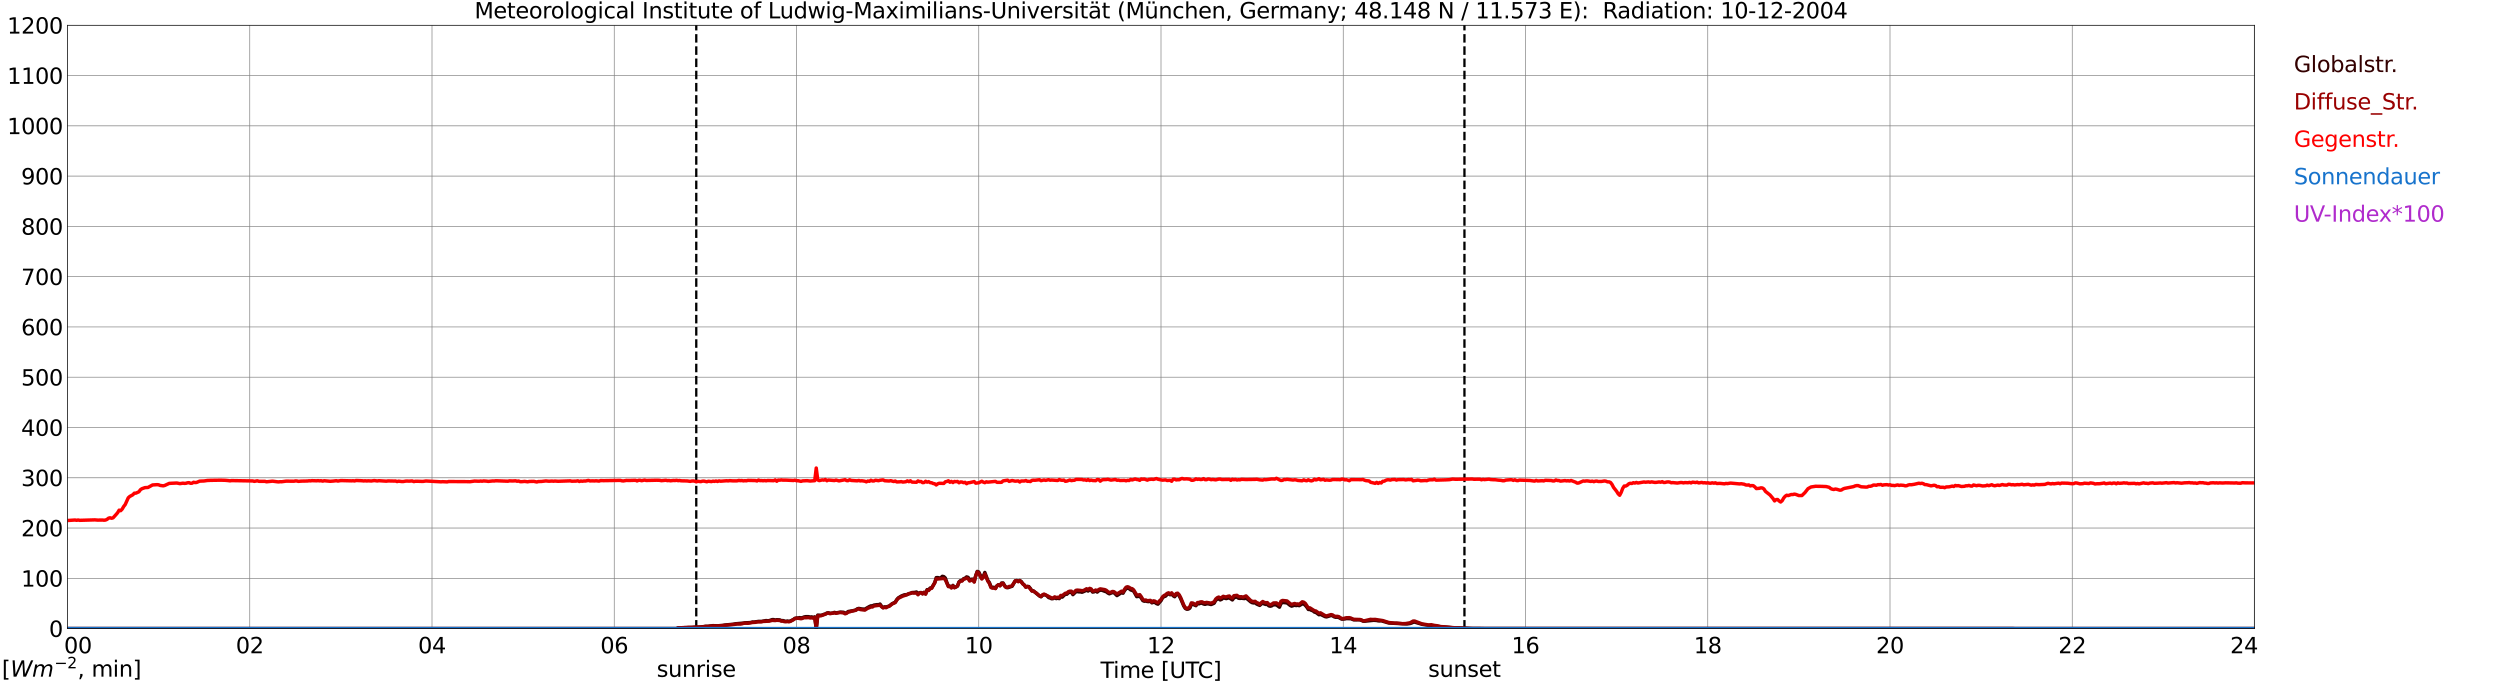 <?xml version="1.0" encoding="utf-8" standalone="no"?>
<!DOCTYPE svg PUBLIC "-//W3C//DTD SVG 1.1//EN"
  "http://www.w3.org/Graphics/SVG/1.1/DTD/svg11.dtd">
<svg xmlns:xlink="http://www.w3.org/1999/xlink" width="1085.4pt" height="296.64pt" viewBox="0 0 1085.4 296.64" xmlns="http://www.w3.org/2000/svg" version="1.1">
 <defs>
  <style type="text/css">*{stroke-linejoin: round; stroke-linecap: butt}</style>
 </defs>
 <g id="figure_1">
  <g id="patch_1">
   <path d="M 0 296.64 
L 1085.4 296.64 
L 1085.4 0 
L 0 0 
z
" style="fill: #ffffff"/>
  </g>
  <g id="axes_1">
   <g id="patch_2">
    <path d="M 29.306 272.909 
L 978.814 272.909 
L 978.814 10.976 
L 29.306 10.976 
z
" style="fill: #ffffff"/>
   </g>
   <g id="patch_3">
    <path d="M 978.814 272.909 
L 978.814 272.909 
L 978.814 10.976 
L 978.814 10.976 
z
" clip-path="url(#pe4f9e11f08)" style="fill: #d3d3d3; opacity: 0.25; stroke: #d3d3d3; stroke-linejoin: miter"/>
   </g>
   <g id="matplotlib.axis_1">
    <g id="xtick_1">
     <g id="line2d_1">
      <path d="M 29.306 272.909 
L 29.306 10.976 
" clip-path="url(#pe4f9e11f08)" style="fill: none; stroke: #808080; stroke-width: 0.3; stroke-linecap: square"/>
     </g>
     <g id="line2d_2"/>
     <g id="text_1">
      <!--    00 -->
      <g transform="translate(18.733 283.627) scale(0.095 -0.095)">
       <defs>
        <path id="DejaVuSans-20" transform="scale(0.016)"/>
        <path id="DejaVuSans-30" d="M 2034 4250 
Q 1547 4250 1301 3770 
Q 1056 3291 1056 2328 
Q 1056 1369 1301 889 
Q 1547 409 2034 409 
Q 2525 409 2770 889 
Q 3016 1369 3016 2328 
Q 3016 3291 2770 3770 
Q 2525 4250 2034 4250 
z
M 2034 4750 
Q 2819 4750 3233 4129 
Q 3647 3509 3647 2328 
Q 3647 1150 3233 529 
Q 2819 -91 2034 -91 
Q 1250 -91 836 529 
Q 422 1150 422 2328 
Q 422 3509 836 4129 
Q 1250 4750 2034 4750 
z
" transform="scale(0.016)"/>
       </defs>
       <use xlink:href="#DejaVuSans-20"/>
       <use xlink:href="#DejaVuSans-20" transform="translate(31.787 0)"/>
       <use xlink:href="#DejaVuSans-20" transform="translate(63.574 0)"/>
       <use xlink:href="#DejaVuSans-30" transform="translate(95.361 0)"/>
       <use xlink:href="#DejaVuSans-30" transform="translate(158.984 0)"/>
      </g>
     </g>
    </g>
    <g id="xtick_2">
     <g id="line2d_3">
      <path d="M 108.431 272.909 
L 108.431 10.976 
" clip-path="url(#pe4f9e11f08)" style="fill: none; stroke: #808080; stroke-width: 0.3; stroke-linecap: square"/>
     </g>
     <g id="line2d_4"/>
     <g id="text_2">
      <!-- 02 -->
      <g transform="translate(102.387 283.627) scale(0.095 -0.095)">
       <defs>
        <path id="DejaVuSans-32" d="M 1228 531 
L 3431 531 
L 3431 0 
L 469 0 
L 469 531 
Q 828 903 1448 1529 
Q 2069 2156 2228 2338 
Q 2531 2678 2651 2914 
Q 2772 3150 2772 3378 
Q 2772 3750 2511 3984 
Q 2250 4219 1831 4219 
Q 1534 4219 1204 4116 
Q 875 4013 500 3803 
L 500 4441 
Q 881 4594 1212 4672 
Q 1544 4750 1819 4750 
Q 2544 4750 2975 4387 
Q 3406 4025 3406 3419 
Q 3406 3131 3298 2873 
Q 3191 2616 2906 2266 
Q 2828 2175 2409 1742 
Q 1991 1309 1228 531 
z
" transform="scale(0.016)"/>
       </defs>
       <use xlink:href="#DejaVuSans-30"/>
       <use xlink:href="#DejaVuSans-32" transform="translate(63.623 0)"/>
      </g>
     </g>
    </g>
    <g id="xtick_3">
     <g id="line2d_5">
      <path d="M 187.557 272.909 
L 187.557 10.976 
" clip-path="url(#pe4f9e11f08)" style="fill: none; stroke: #808080; stroke-width: 0.3; stroke-linecap: square"/>
     </g>
     <g id="line2d_6"/>
     <g id="text_3">
      <!-- 04 -->
      <g transform="translate(181.513 283.627) scale(0.095 -0.095)">
       <defs>
        <path id="DejaVuSans-34" d="M 2419 4116 
L 825 1625 
L 2419 1625 
L 2419 4116 
z
M 2253 4666 
L 3047 4666 
L 3047 1625 
L 3713 1625 
L 3713 1100 
L 3047 1100 
L 3047 0 
L 2419 0 
L 2419 1100 
L 313 1100 
L 313 1709 
L 2253 4666 
z
" transform="scale(0.016)"/>
       </defs>
       <use xlink:href="#DejaVuSans-30"/>
       <use xlink:href="#DejaVuSans-34" transform="translate(63.623 0)"/>
      </g>
     </g>
    </g>
    <g id="xtick_4">
     <g id="line2d_7">
      <path d="M 266.683 272.909 
L 266.683 10.976 
" clip-path="url(#pe4f9e11f08)" style="fill: none; stroke: #808080; stroke-width: 0.3; stroke-linecap: square"/>
     </g>
     <g id="line2d_8"/>
     <g id="text_4">
      <!-- 06 -->
      <g transform="translate(260.638 283.627) scale(0.095 -0.095)">
       <defs>
        <path id="DejaVuSans-36" d="M 2113 2584 
Q 1688 2584 1439 2293 
Q 1191 2003 1191 1497 
Q 1191 994 1439 701 
Q 1688 409 2113 409 
Q 2538 409 2786 701 
Q 3034 994 3034 1497 
Q 3034 2003 2786 2293 
Q 2538 2584 2113 2584 
z
M 3366 4563 
L 3366 3988 
Q 3128 4100 2886 4159 
Q 2644 4219 2406 4219 
Q 1781 4219 1451 3797 
Q 1122 3375 1075 2522 
Q 1259 2794 1537 2939 
Q 1816 3084 2150 3084 
Q 2853 3084 3261 2657 
Q 3669 2231 3669 1497 
Q 3669 778 3244 343 
Q 2819 -91 2113 -91 
Q 1303 -91 875 529 
Q 447 1150 447 2328 
Q 447 3434 972 4092 
Q 1497 4750 2381 4750 
Q 2619 4750 2861 4703 
Q 3103 4656 3366 4563 
z
" transform="scale(0.016)"/>
       </defs>
       <use xlink:href="#DejaVuSans-30"/>
       <use xlink:href="#DejaVuSans-36" transform="translate(63.623 0)"/>
      </g>
     </g>
    </g>
    <g id="xtick_5">
     <g id="line2d_9">
      <path d="M 345.808 272.909 
L 345.808 10.976 
" clip-path="url(#pe4f9e11f08)" style="fill: none; stroke: #808080; stroke-width: 0.3; stroke-linecap: square"/>
     </g>
     <g id="line2d_10"/>
     <g id="text_5">
      <!-- 08 -->
      <g transform="translate(339.764 283.627) scale(0.095 -0.095)">
       <defs>
        <path id="DejaVuSans-38" d="M 2034 2216 
Q 1584 2216 1326 1975 
Q 1069 1734 1069 1313 
Q 1069 891 1326 650 
Q 1584 409 2034 409 
Q 2484 409 2743 651 
Q 3003 894 3003 1313 
Q 3003 1734 2745 1975 
Q 2488 2216 2034 2216 
z
M 1403 2484 
Q 997 2584 770 2862 
Q 544 3141 544 3541 
Q 544 4100 942 4425 
Q 1341 4750 2034 4750 
Q 2731 4750 3128 4425 
Q 3525 4100 3525 3541 
Q 3525 3141 3298 2862 
Q 3072 2584 2669 2484 
Q 3125 2378 3379 2068 
Q 3634 1759 3634 1313 
Q 3634 634 3220 271 
Q 2806 -91 2034 -91 
Q 1263 -91 848 271 
Q 434 634 434 1313 
Q 434 1759 690 2068 
Q 947 2378 1403 2484 
z
M 1172 3481 
Q 1172 3119 1398 2916 
Q 1625 2713 2034 2713 
Q 2441 2713 2670 2916 
Q 2900 3119 2900 3481 
Q 2900 3844 2670 4047 
Q 2441 4250 2034 4250 
Q 1625 4250 1398 4047 
Q 1172 3844 1172 3481 
z
" transform="scale(0.016)"/>
       </defs>
       <use xlink:href="#DejaVuSans-30"/>
       <use xlink:href="#DejaVuSans-38" transform="translate(63.623 0)"/>
      </g>
     </g>
    </g>
    <g id="xtick_6">
     <g id="line2d_11">
      <path d="M 424.934 272.909 
L 424.934 10.976 
" clip-path="url(#pe4f9e11f08)" style="fill: none; stroke: #808080; stroke-width: 0.3; stroke-linecap: square"/>
     </g>
     <g id="line2d_12"/>
     <g id="text_6">
      <!-- 10 -->
      <g transform="translate(418.89 283.627) scale(0.095 -0.095)">
       <defs>
        <path id="DejaVuSans-31" d="M 794 531 
L 1825 531 
L 1825 4091 
L 703 3866 
L 703 4441 
L 1819 4666 
L 2450 4666 
L 2450 531 
L 3481 531 
L 3481 0 
L 794 0 
L 794 531 
z
" transform="scale(0.016)"/>
       </defs>
       <use xlink:href="#DejaVuSans-31"/>
       <use xlink:href="#DejaVuSans-30" transform="translate(63.623 0)"/>
      </g>
     </g>
    </g>
    <g id="xtick_7">
     <g id="line2d_13">
      <path d="M 504.06 272.909 
L 504.06 10.976 
" clip-path="url(#pe4f9e11f08)" style="fill: none; stroke: #808080; stroke-width: 0.3; stroke-linecap: square"/>
     </g>
     <g id="line2d_14"/>
     <g id="text_7">
      <!-- 12 -->
      <g transform="translate(498.015 283.627) scale(0.095 -0.095)">
       <use xlink:href="#DejaVuSans-31"/>
       <use xlink:href="#DejaVuSans-32" transform="translate(63.623 0)"/>
      </g>
     </g>
    </g>
    <g id="xtick_8">
     <g id="line2d_15">
      <path d="M 583.185 272.909 
L 583.185 10.976 
" clip-path="url(#pe4f9e11f08)" style="fill: none; stroke: #808080; stroke-width: 0.3; stroke-linecap: square"/>
     </g>
     <g id="line2d_16"/>
     <g id="text_8">
      <!-- 14 -->
      <g transform="translate(577.141 283.627) scale(0.095 -0.095)">
       <use xlink:href="#DejaVuSans-31"/>
       <use xlink:href="#DejaVuSans-34" transform="translate(63.623 0)"/>
      </g>
     </g>
    </g>
    <g id="xtick_9">
     <g id="line2d_17">
      <path d="M 662.311 272.909 
L 662.311 10.976 
" clip-path="url(#pe4f9e11f08)" style="fill: none; stroke: #808080; stroke-width: 0.3; stroke-linecap: square"/>
     </g>
     <g id="line2d_18"/>
     <g id="text_9">
      <!-- 16 -->
      <g transform="translate(656.267 283.627) scale(0.095 -0.095)">
       <use xlink:href="#DejaVuSans-31"/>
       <use xlink:href="#DejaVuSans-36" transform="translate(63.623 0)"/>
      </g>
     </g>
    </g>
    <g id="xtick_10">
     <g id="line2d_19">
      <path d="M 741.437 272.909 
L 741.437 10.976 
" clip-path="url(#pe4f9e11f08)" style="fill: none; stroke: #808080; stroke-width: 0.3; stroke-linecap: square"/>
     </g>
     <g id="line2d_20"/>
     <g id="text_10">
      <!-- 18 -->
      <g transform="translate(735.392 283.627) scale(0.095 -0.095)">
       <use xlink:href="#DejaVuSans-31"/>
       <use xlink:href="#DejaVuSans-38" transform="translate(63.623 0)"/>
      </g>
     </g>
    </g>
    <g id="xtick_11">
     <g id="line2d_21">
      <path d="M 820.562 272.909 
L 820.562 10.976 
" clip-path="url(#pe4f9e11f08)" style="fill: none; stroke: #808080; stroke-width: 0.3; stroke-linecap: square"/>
     </g>
     <g id="line2d_22"/>
     <g id="text_11">
      <!-- 20 -->
      <g transform="translate(814.518 283.627) scale(0.095 -0.095)">
       <use xlink:href="#DejaVuSans-32"/>
       <use xlink:href="#DejaVuSans-30" transform="translate(63.623 0)"/>
      </g>
     </g>
    </g>
    <g id="xtick_12">
     <g id="line2d_23">
      <path d="M 899.688 272.909 
L 899.688 10.976 
" clip-path="url(#pe4f9e11f08)" style="fill: none; stroke: #808080; stroke-width: 0.3; stroke-linecap: square"/>
     </g>
     <g id="line2d_24"/>
     <g id="text_12">
      <!-- 22 -->
      <g transform="translate(893.644 283.627) scale(0.095 -0.095)">
       <use xlink:href="#DejaVuSans-32"/>
       <use xlink:href="#DejaVuSans-32" transform="translate(63.623 0)"/>
      </g>
     </g>
    </g>
    <g id="xtick_13">
     <g id="line2d_25">
      <path d="M 978.814 272.909 
L 978.814 10.976 
" clip-path="url(#pe4f9e11f08)" style="fill: none; stroke: #808080; stroke-width: 0.3; stroke-linecap: square"/>
     </g>
     <g id="line2d_26"/>
     <g id="text_13">
      <!-- 24    -->
      <g transform="translate(968.241 283.627) scale(0.095 -0.095)">
       <use xlink:href="#DejaVuSans-32"/>
       <use xlink:href="#DejaVuSans-34" transform="translate(63.623 0)"/>
       <use xlink:href="#DejaVuSans-20" transform="translate(127.246 0)"/>
       <use xlink:href="#DejaVuSans-20" transform="translate(159.033 0)"/>
       <use xlink:href="#DejaVuSans-20" transform="translate(190.82 0)"/>
      </g>
     </g>
    </g>
    <g id="text_14">
     <!-- Time [UTC] -->
     <g transform="translate(477.806 294.322) scale(0.095 -0.095)">
      <defs>
       <path id="DejaVuSans-54" d="M -19 4666 
L 3928 4666 
L 3928 4134 
L 2272 4134 
L 2272 0 
L 1638 0 
L 1638 4134 
L -19 4134 
L -19 4666 
z
" transform="scale(0.016)"/>
       <path id="DejaVuSans-69" d="M 603 3500 
L 1178 3500 
L 1178 0 
L 603 0 
L 603 3500 
z
M 603 4863 
L 1178 4863 
L 1178 4134 
L 603 4134 
L 603 4863 
z
" transform="scale(0.016)"/>
       <path id="DejaVuSans-6d" d="M 3328 2828 
Q 3544 3216 3844 3400 
Q 4144 3584 4550 3584 
Q 5097 3584 5394 3201 
Q 5691 2819 5691 2113 
L 5691 0 
L 5113 0 
L 5113 2094 
Q 5113 2597 4934 2840 
Q 4756 3084 4391 3084 
Q 3944 3084 3684 2787 
Q 3425 2491 3425 1978 
L 3425 0 
L 2847 0 
L 2847 2094 
Q 2847 2600 2669 2842 
Q 2491 3084 2119 3084 
Q 1678 3084 1418 2786 
Q 1159 2488 1159 1978 
L 1159 0 
L 581 0 
L 581 3500 
L 1159 3500 
L 1159 2956 
Q 1356 3278 1631 3431 
Q 1906 3584 2284 3584 
Q 2666 3584 2933 3390 
Q 3200 3197 3328 2828 
z
" transform="scale(0.016)"/>
       <path id="DejaVuSans-65" d="M 3597 1894 
L 3597 1613 
L 953 1613 
Q 991 1019 1311 708 
Q 1631 397 2203 397 
Q 2534 397 2845 478 
Q 3156 559 3463 722 
L 3463 178 
Q 3153 47 2828 -22 
Q 2503 -91 2169 -91 
Q 1331 -91 842 396 
Q 353 884 353 1716 
Q 353 2575 817 3079 
Q 1281 3584 2069 3584 
Q 2775 3584 3186 3129 
Q 3597 2675 3597 1894 
z
M 3022 2063 
Q 3016 2534 2758 2815 
Q 2500 3097 2075 3097 
Q 1594 3097 1305 2825 
Q 1016 2553 972 2059 
L 3022 2063 
z
" transform="scale(0.016)"/>
       <path id="DejaVuSans-5b" d="M 550 4863 
L 1875 4863 
L 1875 4416 
L 1125 4416 
L 1125 -397 
L 1875 -397 
L 1875 -844 
L 550 -844 
L 550 4863 
z
" transform="scale(0.016)"/>
       <path id="DejaVuSans-55" d="M 556 4666 
L 1191 4666 
L 1191 1831 
Q 1191 1081 1462 751 
Q 1734 422 2344 422 
Q 2950 422 3222 751 
Q 3494 1081 3494 1831 
L 3494 4666 
L 4128 4666 
L 4128 1753 
Q 4128 841 3676 375 
Q 3225 -91 2344 -91 
Q 1459 -91 1007 375 
Q 556 841 556 1753 
L 556 4666 
z
" transform="scale(0.016)"/>
       <path id="DejaVuSans-43" d="M 4122 4306 
L 4122 3641 
Q 3803 3938 3442 4084 
Q 3081 4231 2675 4231 
Q 1875 4231 1450 3742 
Q 1025 3253 1025 2328 
Q 1025 1406 1450 917 
Q 1875 428 2675 428 
Q 3081 428 3442 575 
Q 3803 722 4122 1019 
L 4122 359 
Q 3791 134 3420 21 
Q 3050 -91 2638 -91 
Q 1578 -91 968 557 
Q 359 1206 359 2328 
Q 359 3453 968 4101 
Q 1578 4750 2638 4750 
Q 3056 4750 3426 4639 
Q 3797 4528 4122 4306 
z
" transform="scale(0.016)"/>
       <path id="DejaVuSans-5d" d="M 1947 4863 
L 1947 -844 
L 622 -844 
L 622 -397 
L 1369 -397 
L 1369 4416 
L 622 4416 
L 622 4863 
L 1947 4863 
z
" transform="scale(0.016)"/>
      </defs>
      <use xlink:href="#DejaVuSans-54"/>
      <use xlink:href="#DejaVuSans-69" transform="translate(57.959 0)"/>
      <use xlink:href="#DejaVuSans-6d" transform="translate(85.742 0)"/>
      <use xlink:href="#DejaVuSans-65" transform="translate(183.154 0)"/>
      <use xlink:href="#DejaVuSans-20" transform="translate(244.678 0)"/>
      <use xlink:href="#DejaVuSans-5b" transform="translate(276.465 0)"/>
      <use xlink:href="#DejaVuSans-55" transform="translate(315.479 0)"/>
      <use xlink:href="#DejaVuSans-54" transform="translate(388.672 0)"/>
      <use xlink:href="#DejaVuSans-43" transform="translate(443.881 0)"/>
      <use xlink:href="#DejaVuSans-5d" transform="translate(513.705 0)"/>
     </g>
    </g>
   </g>
   <g id="matplotlib.axis_2">
    <g id="ytick_1">
     <g id="line2d_27">
      <path d="M 29.306 272.909 
L 978.814 272.909 
" clip-path="url(#pe4f9e11f08)" style="fill: none; stroke: #808080; stroke-width: 0.3; stroke-linecap: square"/>
     </g>
     <g id="line2d_28"/>
     <g id="text_15">
      <!-- 0 -->
      <g transform="translate(21.261 276.518) scale(0.095 -0.095)">
       <use xlink:href="#DejaVuSans-30"/>
      </g>
     </g>
    </g>
    <g id="ytick_2">
     <g id="line2d_29">
      <path d="M 29.306 251.081 
L 978.814 251.081 
" clip-path="url(#pe4f9e11f08)" style="fill: none; stroke: #808080; stroke-width: 0.3; stroke-linecap: square"/>
     </g>
     <g id="line2d_30"/>
     <g id="text_16">
      <!-- 100 -->
      <g transform="translate(9.173 254.69) scale(0.095 -0.095)">
       <use xlink:href="#DejaVuSans-31"/>
       <use xlink:href="#DejaVuSans-30" transform="translate(63.623 0)"/>
       <use xlink:href="#DejaVuSans-30" transform="translate(127.246 0)"/>
      </g>
     </g>
    </g>
    <g id="ytick_3">
     <g id="line2d_31">
      <path d="M 29.306 229.253 
L 978.814 229.253 
" clip-path="url(#pe4f9e11f08)" style="fill: none; stroke: #808080; stroke-width: 0.3; stroke-linecap: square"/>
     </g>
     <g id="line2d_32"/>
     <g id="text_17">
      <!-- 200 -->
      <g transform="translate(9.173 232.863) scale(0.095 -0.095)">
       <use xlink:href="#DejaVuSans-32"/>
       <use xlink:href="#DejaVuSans-30" transform="translate(63.623 0)"/>
       <use xlink:href="#DejaVuSans-30" transform="translate(127.246 0)"/>
      </g>
     </g>
    </g>
    <g id="ytick_4">
     <g id="line2d_33">
      <path d="M 29.306 207.426 
L 978.814 207.426 
" clip-path="url(#pe4f9e11f08)" style="fill: none; stroke: #808080; stroke-width: 0.3; stroke-linecap: square"/>
     </g>
     <g id="line2d_34"/>
     <g id="text_18">
      <!-- 300 -->
      <g transform="translate(9.173 211.035) scale(0.095 -0.095)">
       <defs>
        <path id="DejaVuSans-33" d="M 2597 2516 
Q 3050 2419 3304 2112 
Q 3559 1806 3559 1356 
Q 3559 666 3084 287 
Q 2609 -91 1734 -91 
Q 1441 -91 1130 -33 
Q 819 25 488 141 
L 488 750 
Q 750 597 1062 519 
Q 1375 441 1716 441 
Q 2309 441 2620 675 
Q 2931 909 2931 1356 
Q 2931 1769 2642 2001 
Q 2353 2234 1838 2234 
L 1294 2234 
L 1294 2753 
L 1863 2753 
Q 2328 2753 2575 2939 
Q 2822 3125 2822 3475 
Q 2822 3834 2567 4026 
Q 2313 4219 1838 4219 
Q 1578 4219 1281 4162 
Q 984 4106 628 3988 
L 628 4550 
Q 988 4650 1302 4700 
Q 1616 4750 1894 4750 
Q 2613 4750 3031 4423 
Q 3450 4097 3450 3541 
Q 3450 3153 3228 2886 
Q 3006 2619 2597 2516 
z
" transform="scale(0.016)"/>
       </defs>
       <use xlink:href="#DejaVuSans-33"/>
       <use xlink:href="#DejaVuSans-30" transform="translate(63.623 0)"/>
       <use xlink:href="#DejaVuSans-30" transform="translate(127.246 0)"/>
      </g>
     </g>
    </g>
    <g id="ytick_5">
     <g id="line2d_35">
      <path d="M 29.306 185.598 
L 978.814 185.598 
" clip-path="url(#pe4f9e11f08)" style="fill: none; stroke: #808080; stroke-width: 0.3; stroke-linecap: square"/>
     </g>
     <g id="line2d_36"/>
     <g id="text_19">
      <!-- 400 -->
      <g transform="translate(9.173 189.207) scale(0.095 -0.095)">
       <use xlink:href="#DejaVuSans-34"/>
       <use xlink:href="#DejaVuSans-30" transform="translate(63.623 0)"/>
       <use xlink:href="#DejaVuSans-30" transform="translate(127.246 0)"/>
      </g>
     </g>
    </g>
    <g id="ytick_6">
     <g id="line2d_37">
      <path d="M 29.306 163.77 
L 978.814 163.77 
" clip-path="url(#pe4f9e11f08)" style="fill: none; stroke: #808080; stroke-width: 0.3; stroke-linecap: square"/>
     </g>
     <g id="line2d_38"/>
     <g id="text_20">
      <!-- 500 -->
      <g transform="translate(9.173 167.379) scale(0.095 -0.095)">
       <defs>
        <path id="DejaVuSans-35" d="M 691 4666 
L 3169 4666 
L 3169 4134 
L 1269 4134 
L 1269 2991 
Q 1406 3038 1543 3061 
Q 1681 3084 1819 3084 
Q 2600 3084 3056 2656 
Q 3513 2228 3513 1497 
Q 3513 744 3044 326 
Q 2575 -91 1722 -91 
Q 1428 -91 1123 -41 
Q 819 9 494 109 
L 494 744 
Q 775 591 1075 516 
Q 1375 441 1709 441 
Q 2250 441 2565 725 
Q 2881 1009 2881 1497 
Q 2881 1984 2565 2268 
Q 2250 2553 1709 2553 
Q 1456 2553 1204 2497 
Q 953 2441 691 2322 
L 691 4666 
z
" transform="scale(0.016)"/>
       </defs>
       <use xlink:href="#DejaVuSans-35"/>
       <use xlink:href="#DejaVuSans-30" transform="translate(63.623 0)"/>
       <use xlink:href="#DejaVuSans-30" transform="translate(127.246 0)"/>
      </g>
     </g>
    </g>
    <g id="ytick_7">
     <g id="line2d_39">
      <path d="M 29.306 141.942 
L 978.814 141.942 
" clip-path="url(#pe4f9e11f08)" style="fill: none; stroke: #808080; stroke-width: 0.3; stroke-linecap: square"/>
     </g>
     <g id="line2d_40"/>
     <g id="text_21">
      <!-- 600 -->
      <g transform="translate(9.173 145.551) scale(0.095 -0.095)">
       <use xlink:href="#DejaVuSans-36"/>
       <use xlink:href="#DejaVuSans-30" transform="translate(63.623 0)"/>
       <use xlink:href="#DejaVuSans-30" transform="translate(127.246 0)"/>
      </g>
     </g>
    </g>
    <g id="ytick_8">
     <g id="line2d_41">
      <path d="M 29.306 120.114 
L 978.814 120.114 
" clip-path="url(#pe4f9e11f08)" style="fill: none; stroke: #808080; stroke-width: 0.3; stroke-linecap: square"/>
     </g>
     <g id="line2d_42"/>
     <g id="text_22">
      <!-- 700 -->
      <g transform="translate(9.173 123.724) scale(0.095 -0.095)">
       <defs>
        <path id="DejaVuSans-37" d="M 525 4666 
L 3525 4666 
L 3525 4397 
L 1831 0 
L 1172 0 
L 2766 4134 
L 525 4134 
L 525 4666 
z
" transform="scale(0.016)"/>
       </defs>
       <use xlink:href="#DejaVuSans-37"/>
       <use xlink:href="#DejaVuSans-30" transform="translate(63.623 0)"/>
       <use xlink:href="#DejaVuSans-30" transform="translate(127.246 0)"/>
      </g>
     </g>
    </g>
    <g id="ytick_9">
     <g id="line2d_43">
      <path d="M 29.306 98.287 
L 978.814 98.287 
" clip-path="url(#pe4f9e11f08)" style="fill: none; stroke: #808080; stroke-width: 0.3; stroke-linecap: square"/>
     </g>
     <g id="line2d_44"/>
     <g id="text_23">
      <!-- 800 -->
      <g transform="translate(9.173 101.896) scale(0.095 -0.095)">
       <use xlink:href="#DejaVuSans-38"/>
       <use xlink:href="#DejaVuSans-30" transform="translate(63.623 0)"/>
       <use xlink:href="#DejaVuSans-30" transform="translate(127.246 0)"/>
      </g>
     </g>
    </g>
    <g id="ytick_10">
     <g id="line2d_45">
      <path d="M 29.306 76.459 
L 978.814 76.459 
" clip-path="url(#pe4f9e11f08)" style="fill: none; stroke: #808080; stroke-width: 0.3; stroke-linecap: square"/>
     </g>
     <g id="line2d_46"/>
     <g id="text_24">
      <!-- 900 -->
      <g transform="translate(9.173 80.068) scale(0.095 -0.095)">
       <defs>
        <path id="DejaVuSans-39" d="M 703 97 
L 703 672 
Q 941 559 1184 500 
Q 1428 441 1663 441 
Q 2288 441 2617 861 
Q 2947 1281 2994 2138 
Q 2813 1869 2534 1725 
Q 2256 1581 1919 1581 
Q 1219 1581 811 2004 
Q 403 2428 403 3163 
Q 403 3881 828 4315 
Q 1253 4750 1959 4750 
Q 2769 4750 3195 4129 
Q 3622 3509 3622 2328 
Q 3622 1225 3098 567 
Q 2575 -91 1691 -91 
Q 1453 -91 1209 -44 
Q 966 3 703 97 
z
M 1959 2075 
Q 2384 2075 2632 2365 
Q 2881 2656 2881 3163 
Q 2881 3666 2632 3958 
Q 2384 4250 1959 4250 
Q 1534 4250 1286 3958 
Q 1038 3666 1038 3163 
Q 1038 2656 1286 2365 
Q 1534 2075 1959 2075 
z
" transform="scale(0.016)"/>
       </defs>
       <use xlink:href="#DejaVuSans-39"/>
       <use xlink:href="#DejaVuSans-30" transform="translate(63.623 0)"/>
       <use xlink:href="#DejaVuSans-30" transform="translate(127.246 0)"/>
      </g>
     </g>
    </g>
    <g id="ytick_11">
     <g id="line2d_47">
      <path d="M 29.306 54.631 
L 978.814 54.631 
" clip-path="url(#pe4f9e11f08)" style="fill: none; stroke: #808080; stroke-width: 0.3; stroke-linecap: square"/>
     </g>
     <g id="line2d_48"/>
     <g id="text_25">
      <!-- 1000 -->
      <g transform="translate(3.128 58.24) scale(0.095 -0.095)">
       <use xlink:href="#DejaVuSans-31"/>
       <use xlink:href="#DejaVuSans-30" transform="translate(63.623 0)"/>
       <use xlink:href="#DejaVuSans-30" transform="translate(127.246 0)"/>
       <use xlink:href="#DejaVuSans-30" transform="translate(190.869 0)"/>
      </g>
     </g>
    </g>
    <g id="ytick_12">
     <g id="line2d_49">
      <path d="M 29.306 32.803 
L 978.814 32.803 
" clip-path="url(#pe4f9e11f08)" style="fill: none; stroke: #808080; stroke-width: 0.3; stroke-linecap: square"/>
     </g>
     <g id="line2d_50"/>
     <g id="text_26">
      <!-- 1100 -->
      <g transform="translate(3.128 36.413) scale(0.095 -0.095)">
       <use xlink:href="#DejaVuSans-31"/>
       <use xlink:href="#DejaVuSans-31" transform="translate(63.623 0)"/>
       <use xlink:href="#DejaVuSans-30" transform="translate(127.246 0)"/>
       <use xlink:href="#DejaVuSans-30" transform="translate(190.869 0)"/>
      </g>
     </g>
    </g>
    <g id="ytick_13">
     <g id="line2d_51">
      <path d="M 29.306 10.976 
L 978.814 10.976 
" clip-path="url(#pe4f9e11f08)" style="fill: none; stroke: #808080; stroke-width: 0.3; stroke-linecap: square"/>
     </g>
     <g id="line2d_52"/>
     <g id="text_27">
      <!-- 1200 -->
      <g transform="translate(3.128 14.585) scale(0.095 -0.095)">
       <use xlink:href="#DejaVuSans-31"/>
       <use xlink:href="#DejaVuSans-32" transform="translate(63.623 0)"/>
       <use xlink:href="#DejaVuSans-30" transform="translate(127.246 0)"/>
       <use xlink:href="#DejaVuSans-30" transform="translate(190.869 0)"/>
      </g>
     </g>
    </g>
   </g>
   <g id="line2d_53">
    <path d="M 302.289 272.909 
L 302.289 10.976 
" clip-path="url(#pe4f9e11f08)" style="fill: none; stroke-dasharray: 3.7,1.6; stroke-dashoffset: 0; stroke: #000000"/>
   </g>
   <g id="line2d_54">
    <path d="M 635.804 272.909 
L 635.804 10.976 
" clip-path="url(#pe4f9e11f08)" style="fill: none; stroke-dasharray: 3.7,1.6; stroke-dashoffset: 0; stroke: #000000"/>
   </g>
   <g id="line2d_55">
    <path d="M 29.306 272.909 
L 293.717 272.909 
L 294.377 272.573 
L 298.333 272.492 
L 302.949 272.287 
L 304.267 272.204 
L 305.586 272.04 
L 306.246 271.918 
L 307.564 271.876 
L 308.883 271.713 
L 309.543 271.632 
L 311.521 271.713 
L 312.839 271.59 
L 313.499 271.59 
L 314.818 271.344 
L 317.455 271.099 
L 318.114 271.058 
L 319.433 270.811 
L 322.73 270.525 
L 323.39 270.403 
L 325.368 270.32 
L 326.027 270.239 
L 326.686 270.034 
L 327.346 270.076 
L 329.324 269.787 
L 330.643 269.787 
L 331.961 269.543 
L 332.621 269.421 
L 333.28 269.501 
L 333.94 269.46 
L 335.258 269.01 
L 335.918 269.01 
L 336.577 269.216 
L 337.236 269.052 
L 338.555 269.133 
L 339.215 269.46 
L 339.874 269.421 
L 341.193 269.787 
L 341.852 269.624 
L 342.512 269.748 
L 343.171 269.624 
L 344.49 268.927 
L 345.149 268.436 
L 345.808 268.314 
L 346.468 268.314 
L 347.127 268.15 
L 347.787 268.273 
L 348.446 268.15 
L 349.105 267.864 
L 349.765 267.74 
L 351.083 267.74 
L 351.743 267.904 
L 352.402 267.823 
L 353.062 268.067 
L 353.721 267.823 
L 354.38 272.909 
L 355.04 267.052 
L 356.359 267.135 
L 357.018 267.011 
L 357.677 266.725 
L 358.337 266.561 
L 358.996 266.151 
L 359.655 266.029 
L 360.315 266.275 
L 361.634 266.151 
L 362.293 265.865 
L 362.952 266.112 
L 364.93 265.743 
L 366.249 265.824 
L 366.909 266.192 
L 367.568 266.029 
L 368.227 265.496 
L 370.206 265.169 
L 371.524 264.841 
L 372.184 264.35 
L 372.843 264.145 
L 374.162 264.392 
L 375.481 264.472 
L 377.459 263.326 
L 378.118 263.038 
L 378.777 263.038 
L 379.437 262.711 
L 380.756 262.508 
L 381.415 262.547 
L 382.074 262.261 
L 382.734 263.202 
L 383.393 263.818 
L 384.053 263.449 
L 384.712 263.532 
L 386.031 263.121 
L 387.349 262.098 
L 388.668 261.443 
L 389.328 260.336 
L 389.987 259.598 
L 391.306 258.78 
L 392.624 258.247 
L 393.943 258.125 
L 394.603 257.714 
L 395.262 257.634 
L 395.921 257.265 
L 397.24 257.182 
L 397.899 257.018 
L 398.559 257.839 
L 399.218 257.306 
L 399.878 257.265 
L 400.537 257.756 
L 401.196 257.143 
L 401.856 257.797 
L 402.515 255.994 
L 403.175 256.077 
L 403.834 255.298 
L 404.493 255.217 
L 405.812 253.006 
L 406.471 250.795 
L 407.131 250.754 
L 407.79 250.917 
L 408.45 250.876 
L 409.109 250.221 
L 409.768 250.343 
L 410.428 250.959 
L 411.087 252.884 
L 411.746 254.438 
L 412.406 254.48 
L 413.065 255.054 
L 413.725 254.152 
L 414.384 255.054 
L 415.043 254.849 
L 415.703 254.438 
L 416.362 252.637 
L 417.022 252.063 
L 417.681 252.063 
L 418.34 251.245 
L 419 251.04 
L 419.659 250.468 
L 420.318 250.671 
L 420.978 251.858 
L 421.637 251.491 
L 422.297 251.45 
L 422.956 252.474 
L 423.615 249.935 
L 424.275 248.091 
L 424.934 248.337 
L 426.253 250.998 
L 426.912 250.221 
L 427.572 248.542 
L 428.89 252.024 
L 429.55 252.923 
L 430.209 254.604 
L 430.869 255.054 
L 431.528 254.971 
L 432.187 255.464 
L 432.847 254.316 
L 433.506 253.866 
L 434.165 254.235 
L 434.825 253.128 
L 435.484 253.087 
L 436.144 254.194 
L 436.803 255.012 
L 437.462 255.176 
L 439.44 254.521 
L 440.759 252.188 
L 441.419 252.024 
L 442.078 252.432 
L 442.737 252.024 
L 443.397 252.474 
L 444.056 253.375 
L 444.716 254.03 
L 445.375 254.89 
L 446.034 254.563 
L 446.694 254.685 
L 447.353 255.503 
L 448.012 256.527 
L 448.672 256.527 
L 449.991 257.675 
L 451.309 258.738 
L 451.969 259.107 
L 452.628 258.452 
L 453.287 258.166 
L 453.947 258.372 
L 454.606 258.738 
L 455.266 259.435 
L 455.925 259.64 
L 456.584 259.967 
L 457.244 259.886 
L 457.903 259.517 
L 458.563 259.886 
L 459.222 259.723 
L 459.881 259.886 
L 460.541 259.107 
L 461.2 259.232 
L 462.519 257.961 
L 463.178 258.003 
L 463.838 257.348 
L 464.497 257.143 
L 465.156 257.182 
L 465.816 258.166 
L 467.134 256.896 
L 467.794 256.854 
L 468.453 256.979 
L 469.113 256.979 
L 469.772 257.143 
L 471.091 256.569 
L 471.75 256.2 
L 472.409 256.61 
L 473.069 256.077 
L 473.728 256.241 
L 474.388 257.06 
L 475.047 256.937 
L 475.706 256.527 
L 476.366 257.06 
L 477.025 256.488 
L 477.685 256.241 
L 478.344 256.241 
L 479.663 256.732 
L 480.322 256.937 
L 480.981 257.47 
L 481.641 257.797 
L 482.96 257.265 
L 483.619 257.306 
L 484.938 258.575 
L 486.916 257.306 
L 487.575 257.551 
L 488.235 256.405 
L 488.894 255.586 
L 489.553 255.34 
L 490.213 255.545 
L 490.872 256.119 
L 491.532 256.324 
L 492.191 256.651 
L 493.51 259.026 
L 494.828 258.863 
L 495.488 259.64 
L 496.147 260.746 
L 496.807 261.032 
L 497.466 260.952 
L 498.125 261.155 
L 498.785 261.196 
L 499.444 260.952 
L 500.103 261.729 
L 500.763 261.482 
L 501.422 261.565 
L 502.082 262.056 
L 502.741 262.303 
L 504.06 260.788 
L 504.719 259.559 
L 505.379 259.026 
L 506.038 258.821 
L 506.697 258.125 
L 507.357 257.756 
L 508.016 258.208 
L 508.675 257.756 
L 509.335 258.657 
L 509.994 259.068 
L 510.654 258.166 
L 511.313 257.961 
L 511.972 258.699 
L 512.632 260.009 
L 513.95 263.121 
L 514.61 264.145 
L 515.269 264.514 
L 515.929 264.431 
L 516.588 264.023 
L 517.247 262.425 
L 517.907 262.383 
L 519.226 262.958 
L 519.885 262.056 
L 520.544 262.178 
L 521.204 261.892 
L 521.863 261.892 
L 522.522 262.22 
L 523.182 262.383 
L 523.841 262.178 
L 524.501 262.139 
L 525.819 262.466 
L 527.138 261.892 
L 527.797 260.663 
L 528.457 260.131 
L 529.116 260.009 
L 529.776 260.458 
L 530.435 260.172 
L 531.094 259.559 
L 532.413 259.886 
L 533.073 259.681 
L 533.732 259.598 
L 535.051 260.458 
L 535.71 259.559 
L 536.369 259.312 
L 537.029 259.19 
L 537.688 259.723 
L 538.348 259.803 
L 539.007 259.723 
L 540.326 259.886 
L 540.985 259.598 
L 542.304 260.705 
L 542.963 261.279 
L 543.623 261.648 
L 544.282 261.77 
L 544.941 261.729 
L 545.601 262.261 
L 546.919 262.835 
L 547.579 262.261 
L 548.238 261.851 
L 548.898 262.22 
L 549.557 262.425 
L 550.216 262.383 
L 550.876 263.038 
L 551.535 263.202 
L 552.195 262.999 
L 552.854 262.547 
L 554.173 262.63 
L 555.491 263.612 
L 556.151 262.015 
L 556.81 261.606 
L 557.47 261.606 
L 558.788 261.77 
L 560.107 262.835 
L 560.766 263.163 
L 562.085 262.752 
L 562.745 262.916 
L 563.404 262.794 
L 564.063 262.958 
L 565.382 262.178 
L 566.042 262.22 
L 566.701 262.794 
L 567.36 263.571 
L 568.02 264.595 
L 568.679 264.595 
L 569.338 264.963 
L 569.998 265.169 
L 570.657 265.743 
L 571.317 265.906 
L 572.635 266.889 
L 573.295 266.725 
L 575.273 267.707 
L 575.932 267.832 
L 577.251 267.421 
L 577.91 267.175 
L 578.57 267.38 
L 579.229 267.79 
L 579.889 267.995 
L 580.548 267.954 
L 581.207 268.076 
L 582.526 268.814 
L 583.845 268.731 
L 584.504 268.567 
L 586.482 268.609 
L 587.801 269.141 
L 589.779 269.1 
L 590.439 269.141 
L 591.098 269.347 
L 591.757 269.674 
L 592.417 269.715 
L 596.373 269.305 
L 597.692 269.386 
L 598.351 269.552 
L 599.011 269.591 
L 599.67 269.51 
L 602.967 270.492 
L 610.879 270.903 
L 612.198 270.698 
L 612.858 270.492 
L 613.517 270.165 
L 614.176 270.082 
L 615.495 270.492 
L 617.473 271.067 
L 620.111 271.475 
L 622.089 271.68 
L 624.067 271.966 
L 626.045 272.132 
L 629.342 272.418 
L 631.32 272.623 
L 633.298 272.581 
L 639.233 272.867 
L 978.154 272.909 
L 978.154 272.909 
" clip-path="url(#pe4f9e11f08)" style="fill: none; stroke: #330000; stroke-width: 1.5; stroke-linecap: square"/>
   </g>
   <g id="line2d_56">
    <path d="M 29.306 272.909 
L 293.717 272.909 
L 294.377 272.616 
L 298.992 272.365 
L 300.311 272.407 
L 301.63 272.28 
L 304.927 272.197 
L 306.246 271.988 
L 307.564 272.029 
L 308.224 271.861 
L 310.202 271.734 
L 310.861 271.82 
L 315.477 271.442 
L 316.796 271.274 
L 318.774 271.106 
L 320.093 270.896 
L 321.411 270.938 
L 322.071 270.853 
L 322.73 270.643 
L 323.39 270.56 
L 324.708 270.602 
L 326.686 270.265 
L 328.005 270.183 
L 328.665 270.014 
L 330.643 269.973 
L 331.302 269.805 
L 333.94 269.678 
L 335.258 269.342 
L 336.577 269.427 
L 337.236 269.301 
L 338.555 269.384 
L 339.215 269.678 
L 339.874 269.678 
L 340.533 269.888 
L 341.193 269.929 
L 341.852 269.846 
L 342.512 269.973 
L 343.171 269.761 
L 344.49 269.047 
L 345.149 268.587 
L 345.808 268.419 
L 346.468 268.419 
L 347.787 268.628 
L 348.446 268.46 
L 349.105 268.168 
L 349.765 268.209 
L 351.083 268.124 
L 351.743 268.292 
L 352.402 268.251 
L 353.062 268.377 
L 353.721 268.041 
L 354.38 272.909 
L 355.04 267.41 
L 356.359 267.369 
L 358.337 266.655 
L 358.996 266.319 
L 359.655 266.151 
L 360.315 266.443 
L 362.293 266.066 
L 362.952 266.278 
L 364.271 265.983 
L 364.93 265.941 
L 366.249 266.109 
L 366.909 266.487 
L 367.568 266.278 
L 368.227 265.773 
L 368.887 265.647 
L 369.546 265.396 
L 371.524 264.974 
L 372.184 264.555 
L 372.843 264.346 
L 373.502 264.64 
L 375.481 264.891 
L 376.799 264.051 
L 377.459 263.842 
L 378.118 263.505 
L 378.777 263.549 
L 379.437 263.086 
L 382.074 262.75 
L 382.734 263.422 
L 383.393 263.883 
L 384.053 263.715 
L 384.712 263.842 
L 385.371 263.422 
L 386.031 263.254 
L 387.349 262.204 
L 388.668 261.617 
L 389.328 260.567 
L 389.987 259.771 
L 391.965 258.804 
L 393.284 258.385 
L 394.603 257.756 
L 395.262 257.629 
L 395.921 257.378 
L 396.581 257.503 
L 397.899 257.503 
L 398.559 258.217 
L 399.218 257.503 
L 399.878 257.293 
L 400.537 257.839 
L 401.196 257.252 
L 401.856 257.966 
L 402.515 256.243 
L 403.175 256.37 
L 403.834 255.615 
L 404.493 255.405 
L 405.812 253.054 
L 406.471 251.291 
L 407.131 251.376 
L 409.768 251.123 
L 410.428 251.71 
L 411.746 254.691 
L 412.406 254.606 
L 413.065 255.279 
L 413.725 254.397 
L 414.384 255.196 
L 415.703 254.438 
L 416.362 252.76 
L 417.022 252.341 
L 417.681 252.255 
L 418.34 251.459 
L 419 251.332 
L 419.659 250.954 
L 420.318 251.208 
L 420.978 252.255 
L 422.297 251.71 
L 422.956 252.718 
L 423.615 250.031 
L 424.275 248.311 
L 424.934 248.772 
L 425.593 250.326 
L 426.253 251.376 
L 426.912 250.703 
L 427.572 249.193 
L 428.89 252.341 
L 429.55 253.305 
L 430.209 255.069 
L 430.869 255.364 
L 431.528 255.32 
L 432.187 255.53 
L 432.847 254.355 
L 433.506 253.892 
L 434.165 254.355 
L 434.825 253.347 
L 435.484 253.347 
L 436.144 254.438 
L 436.803 255.027 
L 437.462 254.942 
L 438.122 254.606 
L 438.781 254.565 
L 439.44 254.229 
L 440.759 252.214 
L 441.419 252.131 
L 442.078 252.55 
L 442.737 252.089 
L 443.397 252.718 
L 444.056 253.558 
L 444.716 253.978 
L 445.375 254.942 
L 446.034 254.65 
L 446.694 254.942 
L 448.012 256.579 
L 448.672 256.665 
L 449.991 257.503 
L 451.309 258.679 
L 451.969 258.93 
L 452.628 258.217 
L 453.287 257.924 
L 456.584 259.603 
L 457.244 259.603 
L 457.903 259.14 
L 458.563 259.435 
L 459.222 259.308 
L 459.881 259.435 
L 460.541 258.511 
L 461.2 258.594 
L 462.519 257.546 
L 463.178 257.503 
L 463.838 256.874 
L 464.497 256.665 
L 465.156 256.665 
L 465.816 257.629 
L 467.134 256.287 
L 467.794 256.202 
L 469.113 256.328 
L 469.772 256.455 
L 470.431 256.37 
L 471.75 255.615 
L 472.409 255.992 
L 473.069 255.447 
L 473.728 255.656 
L 474.388 256.621 
L 475.047 256.538 
L 475.706 256.16 
L 476.366 256.497 
L 477.025 255.951 
L 477.685 255.656 
L 479.663 255.992 
L 480.322 256.287 
L 480.981 256.874 
L 481.641 257.252 
L 482.3 257.125 
L 482.96 256.789 
L 483.619 256.874 
L 484.938 257.88 
L 486.916 256.665 
L 487.575 257.042 
L 488.235 255.824 
L 488.894 254.942 
L 489.553 254.733 
L 490.213 254.984 
L 490.872 255.447 
L 491.532 255.573 
L 492.191 256.119 
L 493.51 258.302 
L 494.169 258.343 
L 494.828 258.175 
L 495.488 259.057 
L 496.147 260.19 
L 496.807 260.609 
L 497.466 260.484 
L 498.125 260.821 
L 499.444 260.653 
L 500.103 261.323 
L 500.763 260.862 
L 501.422 260.986 
L 502.082 261.449 
L 502.741 261.659 
L 503.4 260.862 
L 504.06 260.275 
L 504.719 259.14 
L 505.379 258.553 
L 506.038 258.217 
L 506.697 257.629 
L 507.357 257.378 
L 508.016 257.924 
L 508.675 257.378 
L 509.335 258.175 
L 509.994 258.553 
L 510.654 257.671 
L 511.313 257.546 
L 511.972 258.258 
L 512.632 259.517 
L 513.95 262.709 
L 514.61 263.8 
L 515.269 264.178 
L 515.929 263.968 
L 516.588 263.381 
L 517.247 261.744 
L 517.907 261.827 
L 519.226 262.582 
L 519.885 261.617 
L 520.544 261.576 
L 521.204 261.323 
L 521.863 261.281 
L 522.522 261.617 
L 523.182 261.7 
L 523.841 261.532 
L 525.819 261.868 
L 527.138 261.281 
L 527.797 260.107 
L 528.457 259.517 
L 529.116 259.225 
L 529.776 259.644 
L 530.435 259.349 
L 531.094 258.889 
L 531.754 259.098 
L 532.413 259.14 
L 533.073 258.889 
L 533.732 258.762 
L 534.391 259.435 
L 535.051 259.644 
L 535.71 258.638 
L 537.029 258.47 
L 537.688 258.972 
L 538.348 259.098 
L 539.007 259.057 
L 539.666 259.266 
L 540.985 258.721 
L 542.963 260.694 
L 543.623 261.072 
L 544.282 261.155 
L 544.941 261.072 
L 545.601 261.617 
L 546.26 261.868 
L 546.919 262.414 
L 547.579 261.659 
L 548.238 261.155 
L 548.898 261.532 
L 549.557 261.7 
L 550.216 261.617 
L 550.876 262.331 
L 551.535 262.541 
L 552.195 262.29 
L 552.854 261.785 
L 554.173 261.744 
L 555.491 262.667 
L 556.151 261.03 
L 556.81 260.694 
L 558.788 260.904 
L 560.107 262.036 
L 560.766 262.414 
L 562.085 261.995 
L 562.745 262.246 
L 563.404 262.204 
L 564.063 262.373 
L 565.382 261.281 
L 566.042 261.449 
L 566.701 261.953 
L 568.02 263.927 
L 568.679 263.883 
L 570.657 265.142 
L 571.317 265.269 
L 572.635 266.234 
L 573.295 266.066 
L 575.273 267.242 
L 575.932 267.41 
L 577.91 266.823 
L 578.57 266.989 
L 579.229 267.452 
L 579.889 267.62 
L 580.548 267.578 
L 581.207 267.703 
L 582.526 268.543 
L 583.185 268.543 
L 584.504 268.207 
L 585.823 268.166 
L 586.482 268.334 
L 587.142 268.67 
L 587.801 268.879 
L 590.439 268.962 
L 591.098 269.13 
L 591.757 269.508 
L 592.417 269.508 
L 595.054 268.879 
L 595.714 268.962 
L 597.032 268.921 
L 600.329 269.425 
L 602.967 270.263 
L 605.604 270.558 
L 606.264 270.516 
L 608.901 270.767 
L 610.22 270.726 
L 612.198 270.39 
L 613.517 269.635 
L 614.176 269.635 
L 617.473 270.894 
L 619.451 271.189 
L 620.111 271.355 
L 621.429 271.23 
L 622.748 271.523 
L 624.067 271.691 
L 625.386 272.027 
L 626.705 272.112 
L 629.342 272.363 
L 631.32 272.531 
L 635.936 272.741 
L 638.573 272.826 
L 640.552 272.867 
L 978.154 272.909 
L 978.154 272.909 
" clip-path="url(#pe4f9e11f08)" style="fill: none; stroke: #990000; stroke-width: 1.5; stroke-linecap: square"/>
   </g>
   <g id="line2d_57">
    <path d="M 29.306 225.986 
L 32.603 225.772 
L 33.262 225.903 
L 33.921 225.761 
L 34.581 225.905 
L 41.175 225.711 
L 42.493 225.813 
L 44.472 225.778 
L 45.131 225.855 
L 45.79 225.789 
L 46.45 225.505 
L 47.109 224.984 
L 47.768 224.794 
L 48.428 225.012 
L 49.087 224.827 
L 50.406 223.371 
L 51.065 222.598 
L 51.725 221.494 
L 52.384 221.718 
L 53.043 221.029 
L 53.703 219.898 
L 54.362 219.058 
L 55.681 216.133 
L 56.34 215.541 
L 57.659 214.819 
L 58.319 214.122 
L 58.978 214.114 
L 60.297 213.522 
L 60.956 212.627 
L 61.615 212.18 
L 62.934 211.712 
L 64.253 211.636 
L 66.231 210.549 
L 68.209 210.418 
L 68.869 210.486 
L 69.528 210.754 
L 70.847 210.929 
L 71.506 210.774 
L 73.484 209.866 
L 76.781 209.707 
L 78.1 209.973 
L 79.419 209.779 
L 80.078 209.868 
L 80.737 209.818 
L 81.397 209.615 
L 82.056 209.549 
L 82.716 209.82 
L 83.375 209.798 
L 84.034 209.381 
L 84.694 209.51 
L 85.353 209.456 
L 86.672 208.895 
L 88.65 208.814 
L 89.969 208.611 
L 91.288 208.552 
L 93.266 208.513 
L 95.903 208.478 
L 97.881 208.537 
L 99.2 208.665 
L 99.86 208.77 
L 100.519 208.652 
L 109.75 208.809 
L 110.41 208.991 
L 111.728 208.737 
L 112.388 208.969 
L 115.025 208.975 
L 115.685 209.174 
L 118.322 208.897 
L 120.3 209.161 
L 120.96 209.222 
L 121.619 209.13 
L 122.278 209.152 
L 124.257 208.881 
L 127.553 208.934 
L 128.213 208.803 
L 128.872 208.816 
L 129.532 208.991 
L 130.85 208.884 
L 133.488 208.829 
L 134.147 208.735 
L 134.807 208.77 
L 135.466 208.685 
L 137.444 208.746 
L 138.104 208.681 
L 138.763 208.77 
L 139.422 208.711 
L 140.082 208.899 
L 140.741 208.711 
L 143.379 208.956 
L 144.697 208.855 
L 146.016 208.698 
L 146.676 208.864 
L 147.994 208.644 
L 152.61 208.764 
L 153.269 208.713 
L 153.929 208.818 
L 154.588 208.611 
L 157.226 208.722 
L 157.885 208.803 
L 158.544 208.74 
L 159.204 208.82 
L 159.863 208.75 
L 161.182 208.827 
L 162.501 208.635 
L 163.819 208.82 
L 164.479 208.698 
L 167.776 208.91 
L 168.435 208.798 
L 171.073 208.855 
L 171.732 208.833 
L 172.391 209.084 
L 173.051 208.897 
L 174.37 209.06 
L 175.029 209.069 
L 176.348 208.844 
L 177.666 208.892 
L 178.985 208.809 
L 179.645 209.108 
L 180.304 208.938 
L 181.623 208.956 
L 183.601 209.021 
L 184.92 208.822 
L 191.513 209.189 
L 192.173 209.124 
L 194.151 209.222 
L 194.81 209.058 
L 202.723 209.108 
L 204.042 209.141 
L 206.02 208.86 
L 207.998 208.938 
L 208.657 208.849 
L 209.317 208.923 
L 209.976 208.805 
L 211.295 208.892 
L 211.954 209.006 
L 213.932 208.807 
L 214.592 208.831 
L 215.251 208.726 
L 220.526 208.925 
L 221.186 208.766 
L 222.504 208.82 
L 223.823 208.746 
L 224.482 208.94 
L 225.142 208.831 
L 225.801 209.111 
L 226.461 209.13 
L 227.779 209.004 
L 229.098 209.185 
L 229.757 209.032 
L 231.736 208.986 
L 233.054 209.259 
L 233.714 209.065 
L 235.033 209.032 
L 237.011 208.796 
L 238.329 208.934 
L 239.648 208.855 
L 240.308 208.925 
L 240.967 208.842 
L 242.286 208.953 
L 247.561 208.766 
L 248.22 208.923 
L 250.198 208.873 
L 250.858 208.733 
L 251.517 209.039 
L 252.176 208.827 
L 252.836 208.94 
L 253.495 208.822 
L 254.155 208.849 
L 255.473 208.569 
L 256.133 208.798 
L 257.451 208.772 
L 258.111 208.812 
L 258.77 208.729 
L 260.089 208.881 
L 260.748 208.646 
L 262.067 208.681 
L 269.32 208.561 
L 269.98 208.748 
L 270.639 208.805 
L 271.958 208.576 
L 273.277 208.609 
L 275.914 208.521 
L 276.573 208.798 
L 277.233 208.532 
L 277.892 208.515 
L 278.552 208.713 
L 279.87 208.421 
L 280.53 208.606 
L 285.145 208.495 
L 286.464 208.539 
L 287.124 208.702 
L 289.102 208.502 
L 289.761 208.681 
L 290.42 208.613 
L 291.08 208.746 
L 292.399 208.593 
L 293.058 208.641 
L 293.717 208.51 
L 294.377 208.689 
L 295.036 208.615 
L 295.696 208.748 
L 298.333 208.805 
L 299.652 208.993 
L 300.311 208.842 
L 300.971 208.807 
L 301.63 208.91 
L 302.289 209.196 
L 302.949 208.956 
L 304.267 209.108 
L 304.927 208.908 
L 305.586 208.868 
L 306.905 209.167 
L 307.564 208.925 
L 308.883 209.093 
L 309.543 208.881 
L 310.202 209.01 
L 310.861 208.807 
L 311.521 209.039 
L 312.18 208.772 
L 312.839 208.927 
L 315.477 208.72 
L 316.136 208.792 
L 316.796 208.676 
L 318.114 208.77 
L 319.433 208.785 
L 320.093 208.753 
L 320.752 208.585 
L 321.411 208.687 
L 322.071 208.63 
L 322.73 208.777 
L 323.39 208.696 
L 324.049 208.746 
L 324.708 208.574 
L 326.686 208.617 
L 328.005 208.652 
L 328.665 208.82 
L 329.324 208.43 
L 329.983 208.683 
L 330.643 208.637 
L 331.302 208.737 
L 331.961 208.633 
L 332.621 208.753 
L 333.28 208.613 
L 335.918 208.707 
L 336.577 208.364 
L 337.236 208.94 
L 337.896 208.434 
L 338.555 208.482 
L 339.215 208.36 
L 339.874 208.458 
L 341.193 208.454 
L 344.49 208.622 
L 345.149 208.456 
L 345.808 208.726 
L 346.468 208.696 
L 347.787 208.991 
L 348.446 208.774 
L 350.424 208.687 
L 351.743 208.847 
L 353.721 208.687 
L 354.38 203.208 
L 355.04 208.377 
L 355.699 208.678 
L 357.018 208.355 
L 357.677 208.469 
L 358.337 208.172 
L 358.996 208.716 
L 359.655 208.412 
L 362.293 208.644 
L 362.952 208.43 
L 364.271 208.792 
L 366.909 208.281 
L 367.568 208.67 
L 368.227 208.683 
L 368.887 208.303 
L 369.546 208.593 
L 372.184 208.759 
L 372.843 208.591 
L 373.502 208.803 
L 374.162 208.724 
L 375.481 208.929 
L 376.14 209.194 
L 376.799 208.831 
L 377.459 208.969 
L 378.118 208.51 
L 378.777 208.825 
L 379.437 208.816 
L 380.096 208.493 
L 381.415 208.705 
L 382.074 208.51 
L 383.393 208.344 
L 384.053 208.711 
L 386.031 208.838 
L 386.69 208.681 
L 388.009 209.065 
L 388.668 208.847 
L 389.328 209.242 
L 390.646 209.183 
L 391.306 209.087 
L 391.965 209.301 
L 393.284 209.152 
L 393.943 208.781 
L 394.603 209.124 
L 395.262 208.744 
L 395.921 209.305 
L 397.899 209.383 
L 398.559 208.796 
L 399.218 209.095 
L 399.878 209.043 
L 400.537 209.536 
L 401.196 209.497 
L 401.856 208.945 
L 402.515 209.335 
L 403.175 209.098 
L 403.834 209.538 
L 404.493 209.602 
L 405.153 209.92 
L 405.812 210.034 
L 406.471 210.547 
L 407.131 210.043 
L 407.79 209.82 
L 409.768 209.886 
L 410.428 209.165 
L 411.087 209.039 
L 411.746 208.729 
L 412.406 209.375 
L 413.065 209.006 
L 413.725 209.508 
L 414.384 209.032 
L 415.043 209.139 
L 415.703 209.023 
L 416.362 209.597 
L 417.022 209.237 
L 417.681 209.287 
L 418.34 209.569 
L 419 209.403 
L 419.659 210.003 
L 420.318 209.591 
L 420.978 209.543 
L 422.956 209.082 
L 423.615 209.774 
L 424.934 209.597 
L 426.253 208.938 
L 426.912 209.322 
L 427.572 209.556 
L 428.231 209.178 
L 428.89 209.327 
L 432.187 208.997 
L 432.847 209.407 
L 434.825 209.397 
L 435.484 208.783 
L 437.462 208.473 
L 438.122 208.997 
L 439.44 208.617 
L 440.759 208.91 
L 442.078 208.79 
L 442.737 209.266 
L 443.397 208.814 
L 444.716 208.842 
L 445.375 208.613 
L 446.034 208.973 
L 446.694 208.956 
L 447.353 209.067 
L 448.012 208.569 
L 448.672 208.475 
L 449.331 208.515 
L 451.309 208.275 
L 451.969 208.7 
L 453.287 208.379 
L 453.947 208.571 
L 455.266 208.248 
L 455.925 208.504 
L 456.584 208.414 
L 459.222 208.615 
L 459.881 208.205 
L 460.541 208.443 
L 461.2 208.537 
L 461.859 208.438 
L 462.519 208.949 
L 463.178 208.873 
L 464.497 208.401 
L 465.156 208.687 
L 465.816 208.541 
L 466.475 208.517 
L 467.134 208.128 
L 469.772 208.161 
L 470.431 208.399 
L 471.091 208.301 
L 471.75 208.571 
L 472.409 208.181 
L 473.069 208.648 
L 473.728 208.427 
L 474.388 208.626 
L 475.706 208.689 
L 476.366 208.194 
L 477.025 208.222 
L 477.685 208.905 
L 478.344 208.417 
L 479.003 208.227 
L 480.322 208.207 
L 480.981 208.067 
L 482.3 208.454 
L 484.278 208.172 
L 484.938 208.523 
L 485.597 208.421 
L 486.256 208.622 
L 488.235 208.561 
L 488.894 208.746 
L 489.553 208.532 
L 490.213 208.624 
L 490.872 208.168 
L 491.532 208.388 
L 492.85 207.949 
L 493.51 208.183 
L 494.169 208.262 
L 494.828 208.539 
L 495.488 207.958 
L 496.147 208.067 
L 496.807 207.973 
L 498.125 208.467 
L 498.785 208.165 
L 500.103 208.05 
L 500.763 208.163 
L 502.082 207.762 
L 502.741 208.063 
L 504.06 208.349 
L 504.719 208.467 
L 506.038 208.342 
L 506.697 208.617 
L 508.016 208.517 
L 508.675 208.951 
L 509.335 208.05 
L 509.994 208.052 
L 510.654 208.373 
L 511.313 208.27 
L 511.972 208.301 
L 512.632 207.914 
L 513.291 207.705 
L 513.95 207.965 
L 515.269 207.901 
L 516.588 208.05 
L 517.247 208.504 
L 517.907 208.517 
L 518.566 208.305 
L 519.226 207.899 
L 519.885 208.144 
L 520.544 208 
L 521.204 208.2 
L 521.863 208.155 
L 522.522 207.805 
L 523.182 208.266 
L 523.841 208.266 
L 524.501 207.952 
L 525.16 208.028 
L 525.819 208.277 
L 526.479 208.144 
L 527.797 208.336 
L 529.116 208.011 
L 529.776 207.997 
L 530.435 208.203 
L 533.732 208.141 
L 534.391 208.539 
L 535.051 208.078 
L 535.71 208.294 
L 536.369 208.122 
L 537.029 208.406 
L 537.688 208.268 
L 538.348 208.336 
L 539.007 208.096 
L 540.985 208.2 
L 542.304 208.172 
L 544.941 208.133 
L 545.601 208.056 
L 546.919 208.327 
L 548.238 208.438 
L 548.898 208.179 
L 549.557 208.277 
L 552.195 207.941 
L 553.513 208.002 
L 554.173 207.65 
L 555.491 208.327 
L 556.151 208.615 
L 556.81 208.545 
L 557.47 208.17 
L 558.129 208.233 
L 558.788 208.089 
L 561.426 208.423 
L 562.085 208.288 
L 562.745 208.375 
L 563.404 208.58 
L 565.382 208.75 
L 566.042 208.331 
L 566.701 208.635 
L 567.36 208.72 
L 568.02 208.303 
L 568.679 208.646 
L 569.338 208.79 
L 569.998 208.604 
L 570.657 208.061 
L 571.317 208.366 
L 571.976 208.185 
L 572.635 207.818 
L 573.295 208.334 
L 574.613 208.102 
L 575.273 208.51 
L 575.932 208.36 
L 577.251 208.506 
L 577.91 208.423 
L 578.57 208.179 
L 579.889 208.211 
L 581.207 208.222 
L 581.867 208.292 
L 582.526 208.008 
L 583.185 208.028 
L 583.845 208.36 
L 584.504 208.255 
L 585.823 208.698 
L 586.482 208.229 
L 591.098 208.244 
L 591.757 208.155 
L 592.417 208.491 
L 593.076 208.681 
L 594.395 208.798 
L 595.054 209.386 
L 596.373 209.68 
L 597.032 209.859 
L 597.692 209.431 
L 598.351 209.883 
L 599.011 209.482 
L 599.67 209.689 
L 600.329 208.956 
L 600.989 208.925 
L 601.648 208.534 
L 602.307 208.316 
L 602.967 208.294 
L 603.626 208.449 
L 604.286 208.218 
L 605.604 208.148 
L 606.264 208.436 
L 606.923 208.242 
L 608.901 208.205 
L 609.561 208.203 
L 610.22 208.366 
L 611.539 208.189 
L 612.198 208.251 
L 612.858 208.131 
L 613.517 208.75 
L 614.836 208.558 
L 615.495 208.451 
L 616.154 208.515 
L 616.814 208.755 
L 618.792 208.611 
L 619.451 208.705 
L 620.111 208.438 
L 620.77 208.305 
L 622.089 208.318 
L 622.748 208.03 
L 623.408 208.465 
L 628.023 208.32 
L 629.342 208.244 
L 630.661 207.984 
L 631.98 208.085 
L 639.233 207.96 
L 639.892 208.078 
L 642.53 208.041 
L 643.189 208.31 
L 643.848 208.1 
L 644.508 208.229 
L 646.486 208.026 
L 647.145 208.203 
L 648.464 208.281 
L 649.123 208.281 
L 650.442 208.454 
L 651.761 208.567 
L 652.42 208.726 
L 653.08 208.709 
L 653.739 208.456 
L 655.717 208.281 
L 656.377 208.296 
L 657.036 208.567 
L 657.695 208.301 
L 658.355 208.622 
L 659.014 208.678 
L 659.674 208.445 
L 664.289 208.615 
L 666.267 208.89 
L 666.927 208.567 
L 667.586 208.809 
L 669.564 208.711 
L 670.224 208.805 
L 670.883 208.53 
L 673.521 208.626 
L 674.18 208.812 
L 674.839 208.794 
L 675.499 208.395 
L 676.158 208.619 
L 676.817 208.626 
L 677.477 208.89 
L 679.455 208.652 
L 680.114 208.792 
L 680.774 208.711 
L 681.433 208.842 
L 682.092 208.611 
L 684.071 209.353 
L 684.73 209.765 
L 685.389 209.698 
L 687.368 208.816 
L 688.027 208.91 
L 688.686 208.783 
L 689.346 208.805 
L 690.664 209.019 
L 691.324 208.873 
L 691.983 209.128 
L 692.643 208.888 
L 693.302 208.864 
L 693.961 209.052 
L 695.28 209.03 
L 696.599 208.807 
L 697.258 208.914 
L 697.918 209.202 
L 698.577 209.196 
L 699.236 209.486 
L 699.896 210.357 
L 700.555 211.632 
L 701.874 213.31 
L 702.533 214.382 
L 703.193 215.022 
L 703.852 213.786 
L 704.511 212.04 
L 705.171 211.014 
L 705.83 211.036 
L 706.49 210.656 
L 707.149 210.047 
L 707.808 209.813 
L 708.468 209.925 
L 709.127 209.571 
L 709.786 209.744 
L 710.446 209.453 
L 711.105 209.707 
L 713.743 209.255 
L 714.402 209.362 
L 715.721 209.218 
L 716.38 209.386 
L 717.04 209.204 
L 718.358 209.436 
L 719.018 209.431 
L 720.337 209.237 
L 720.996 209.379 
L 721.655 209.113 
L 722.315 209.488 
L 722.974 209.447 
L 723.633 209.261 
L 724.293 209.215 
L 724.952 209.303 
L 725.612 209.61 
L 726.271 209.521 
L 728.249 209.722 
L 729.568 209.504 
L 730.227 209.499 
L 730.887 209.654 
L 731.546 209.51 
L 732.865 209.586 
L 733.524 209.414 
L 734.184 209.672 
L 734.843 209.325 
L 736.162 209.512 
L 736.821 209.331 
L 737.48 209.68 
L 738.799 209.442 
L 739.459 209.641 
L 740.118 209.571 
L 740.777 209.702 
L 741.437 209.591 
L 742.096 209.759 
L 742.756 209.796 
L 743.415 209.602 
L 744.074 209.798 
L 744.734 209.615 
L 745.393 209.914 
L 746.712 209.853 
L 748.69 210.058 
L 749.349 209.881 
L 750.009 209.958 
L 751.327 209.735 
L 755.284 210.099 
L 755.943 210.014 
L 757.262 210.241 
L 757.921 210.54 
L 758.581 210.61 
L 759.24 210.523 
L 759.899 210.955 
L 760.559 210.813 
L 761.218 210.87 
L 761.878 211.389 
L 762.537 212.118 
L 763.856 212.001 
L 764.515 211.795 
L 765.174 211.867 
L 765.834 212.308 
L 766.493 213.341 
L 768.471 214.904 
L 769.79 216.469 
L 770.449 217.473 
L 771.109 216.905 
L 771.768 216.859 
L 772.428 217.499 
L 773.087 217.946 
L 773.746 217.386 
L 774.406 216.222 
L 775.065 215.443 
L 775.725 215.008 
L 776.384 215.161 
L 777.703 214.685 
L 778.362 214.725 
L 779.021 214.528 
L 779.681 214.655 
L 781 215.159 
L 782.318 215.142 
L 783.637 213.86 
L 784.956 212.167 
L 786.275 211.429 
L 788.253 211.123 
L 790.89 211.165 
L 792.868 211.248 
L 794.187 211.582 
L 794.847 212.134 
L 795.506 212.394 
L 796.165 212.522 
L 796.825 212.319 
L 797.484 212.426 
L 798.803 212.83 
L 799.462 212.736 
L 800.122 212.315 
L 800.781 212.049 
L 804.078 211.4 
L 804.737 211.267 
L 805.397 210.975 
L 806.056 210.833 
L 806.715 210.824 
L 808.034 211.341 
L 810.012 211.468 
L 810.672 211.461 
L 811.331 211.128 
L 811.99 211.132 
L 812.65 210.959 
L 813.309 210.608 
L 813.969 210.593 
L 814.628 210.689 
L 815.287 210.42 
L 815.947 210.442 
L 816.606 210.324 
L 817.265 210.682 
L 817.925 210.492 
L 819.244 210.422 
L 819.903 210.586 
L 820.562 210.446 
L 821.222 210.761 
L 821.881 210.728 
L 822.541 210.85 
L 823.859 210.525 
L 824.519 210.759 
L 825.178 210.615 
L 826.497 210.73 
L 827.156 210.927 
L 827.816 210.876 
L 828.475 210.567 
L 829.134 210.418 
L 829.794 210.466 
L 831.112 210.257 
L 833.091 209.794 
L 833.75 209.938 
L 834.409 209.807 
L 835.069 210.016 
L 835.728 210.407 
L 836.388 210.414 
L 838.366 210.938 
L 839.684 210.68 
L 840.344 210.813 
L 841.003 211.328 
L 841.663 211.234 
L 842.322 211.558 
L 843.641 211.536 
L 844.3 211.737 
L 844.959 211.42 
L 846.278 211.361 
L 847.597 211.045 
L 848.256 211.215 
L 848.916 210.774 
L 849.575 210.922 
L 850.235 210.837 
L 851.553 211.217 
L 852.872 211.13 
L 853.531 210.896 
L 854.191 210.927 
L 854.85 210.741 
L 855.51 211.005 
L 856.169 211.045 
L 856.828 210.56 
L 858.147 210.879 
L 858.806 210.7 
L 859.466 210.724 
L 860.785 210.986 
L 862.103 210.896 
L 862.763 210.628 
L 863.422 210.874 
L 864.741 210.446 
L 865.4 210.77 
L 866.06 210.894 
L 867.378 210.595 
L 868.038 210.778 
L 869.357 210.366 
L 870.016 210.564 
L 871.335 210.619 
L 871.994 210.25 
L 872.653 210.311 
L 873.313 210.505 
L 873.972 210.414 
L 874.632 210.558 
L 875.95 210.39 
L 876.61 210.462 
L 877.929 210.243 
L 878.588 210.49 
L 879.907 210.353 
L 880.566 210.278 
L 881.885 210.634 
L 882.544 210.501 
L 883.204 210.608 
L 883.863 210.326 
L 885.182 210.429 
L 887.819 210.302 
L 889.138 209.824 
L 890.457 210.108 
L 891.116 209.923 
L 891.775 210.047 
L 893.754 209.772 
L 894.413 210.016 
L 895.072 209.731 
L 897.71 209.794 
L 899.029 209.955 
L 899.688 210.012 
L 900.347 209.955 
L 901.007 209.663 
L 901.666 209.707 
L 902.985 210.051 
L 904.304 209.99 
L 904.963 209.779 
L 906.941 209.934 
L 907.601 209.65 
L 908.919 209.853 
L 909.579 210.123 
L 910.238 210.032 
L 911.557 210.008 
L 912.876 209.822 
L 913.535 209.676 
L 914.194 210.014 
L 916.173 209.741 
L 916.832 209.966 
L 917.491 209.724 
L 918.151 209.733 
L 918.81 210.032 
L 919.469 209.643 
L 920.129 209.844 
L 921.448 209.759 
L 922.107 209.626 
L 922.766 209.746 
L 923.426 209.687 
L 924.085 209.927 
L 926.723 209.84 
L 927.382 210.051 
L 928.041 209.91 
L 928.701 210.078 
L 930.679 209.626 
L 931.338 209.818 
L 931.998 209.803 
L 932.657 209.96 
L 933.316 209.746 
L 934.635 209.624 
L 935.295 209.822 
L 936.613 209.779 
L 937.932 209.683 
L 938.592 209.785 
L 940.57 209.554 
L 941.229 209.735 
L 943.867 209.517 
L 944.526 209.685 
L 945.185 209.586 
L 947.163 209.789 
L 948.482 209.613 
L 949.801 209.582 
L 950.46 209.512 
L 951.12 209.659 
L 951.779 209.615 
L 952.438 209.752 
L 953.098 209.672 
L 953.757 209.861 
L 955.076 209.512 
L 955.735 209.602 
L 956.395 209.56 
L 957.054 209.724 
L 957.714 209.752 
L 958.373 209.894 
L 959.032 209.89 
L 959.692 209.659 
L 961.01 209.595 
L 961.67 209.698 
L 962.329 209.617 
L 962.989 209.731 
L 963.648 209.626 
L 964.967 209.715 
L 966.285 209.621 
L 969.582 209.687 
L 970.242 209.715 
L 970.901 209.617 
L 971.561 209.768 
L 972.879 209.787 
L 973.539 209.562 
L 974.857 209.65 
L 978.154 209.659 
L 978.154 209.659 
" clip-path="url(#pe4f9e11f08)" style="fill: none; stroke: #ff0000; stroke-width: 1.5; stroke-linecap: square"/>
   </g>
   <g id="line2d_58">
    <path d="M 29.306 272.909 
L 978.154 272.909 
L 978.154 272.909 
" clip-path="url(#pe4f9e11f08)" style="fill: none; stroke: #1773cc; stroke-width: 1.5; stroke-linecap: square"/>
   </g>
   <g id="line2d_59">
    <path d="M 0 0 
" clip-path="url(#pe4f9e11f08)" style="fill: none; stroke: #b02bcc; stroke-width: 1.5; stroke-linecap: square"/>
   </g>
   <g id="patch_4">
    <path d="M 29.306 272.909 
L 29.306 10.976 
" style="fill: none; stroke: #000000; stroke-width: 0.3; stroke-linejoin: miter; stroke-linecap: square"/>
   </g>
   <g id="patch_5">
    <path d="M 978.814 272.909 
L 978.814 10.976 
" style="fill: none; stroke: #000000; stroke-width: 0.3; stroke-linejoin: miter; stroke-linecap: square"/>
   </g>
   <g id="patch_6">
    <path d="M 29.306 272.909 
L 978.814 272.909 
" style="fill: none; stroke: #000000; stroke-width: 0.3; stroke-linejoin: miter; stroke-linecap: square"/>
   </g>
   <g id="patch_7">
    <path d="M 29.306 10.976 
L 978.814 10.976 
" style="fill: none; stroke: #000000; stroke-width: 0.3; stroke-linejoin: miter; stroke-linecap: square"/>
   </g>
   <g id="text_28">
    <!-- sunrise -->
    <g transform="translate(285.125 293.863) scale(0.095 -0.095)">
     <defs>
      <path id="DejaVuSans-73" d="M 2834 3397 
L 2834 2853 
Q 2591 2978 2328 3040 
Q 2066 3103 1784 3103 
Q 1356 3103 1142 2972 
Q 928 2841 928 2578 
Q 928 2378 1081 2264 
Q 1234 2150 1697 2047 
L 1894 2003 
Q 2506 1872 2764 1633 
Q 3022 1394 3022 966 
Q 3022 478 2636 193 
Q 2250 -91 1575 -91 
Q 1294 -91 989 -36 
Q 684 19 347 128 
L 347 722 
Q 666 556 975 473 
Q 1284 391 1588 391 
Q 1994 391 2212 530 
Q 2431 669 2431 922 
Q 2431 1156 2273 1281 
Q 2116 1406 1581 1522 
L 1381 1569 
Q 847 1681 609 1914 
Q 372 2147 372 2553 
Q 372 3047 722 3315 
Q 1072 3584 1716 3584 
Q 2034 3584 2315 3537 
Q 2597 3491 2834 3397 
z
" transform="scale(0.016)"/>
      <path id="DejaVuSans-75" d="M 544 1381 
L 544 3500 
L 1119 3500 
L 1119 1403 
Q 1119 906 1312 657 
Q 1506 409 1894 409 
Q 2359 409 2629 706 
Q 2900 1003 2900 1516 
L 2900 3500 
L 3475 3500 
L 3475 0 
L 2900 0 
L 2900 538 
Q 2691 219 2414 64 
Q 2138 -91 1772 -91 
Q 1169 -91 856 284 
Q 544 659 544 1381 
z
M 1991 3584 
L 1991 3584 
z
" transform="scale(0.016)"/>
      <path id="DejaVuSans-6e" d="M 3513 2113 
L 3513 0 
L 2938 0 
L 2938 2094 
Q 2938 2591 2744 2837 
Q 2550 3084 2163 3084 
Q 1697 3084 1428 2787 
Q 1159 2491 1159 1978 
L 1159 0 
L 581 0 
L 581 3500 
L 1159 3500 
L 1159 2956 
Q 1366 3272 1645 3428 
Q 1925 3584 2291 3584 
Q 2894 3584 3203 3211 
Q 3513 2838 3513 2113 
z
" transform="scale(0.016)"/>
      <path id="DejaVuSans-72" d="M 2631 2963 
Q 2534 3019 2420 3045 
Q 2306 3072 2169 3072 
Q 1681 3072 1420 2755 
Q 1159 2438 1159 1844 
L 1159 0 
L 581 0 
L 581 3500 
L 1159 3500 
L 1159 2956 
Q 1341 3275 1631 3429 
Q 1922 3584 2338 3584 
Q 2397 3584 2469 3576 
Q 2541 3569 2628 3553 
L 2631 2963 
z
" transform="scale(0.016)"/>
     </defs>
     <use xlink:href="#DejaVuSans-73"/>
     <use xlink:href="#DejaVuSans-75" transform="translate(52.1 0)"/>
     <use xlink:href="#DejaVuSans-6e" transform="translate(115.479 0)"/>
     <use xlink:href="#DejaVuSans-72" transform="translate(178.857 0)"/>
     <use xlink:href="#DejaVuSans-69" transform="translate(219.971 0)"/>
     <use xlink:href="#DejaVuSans-73" transform="translate(247.754 0)"/>
     <use xlink:href="#DejaVuSans-65" transform="translate(299.854 0)"/>
    </g>
   </g>
   <g id="text_29">
    <!-- sunset -->
    <g transform="translate(620.05 293.863) scale(0.095 -0.095)">
     <defs>
      <path id="DejaVuSans-74" d="M 1172 4494 
L 1172 3500 
L 2356 3500 
L 2356 3053 
L 1172 3053 
L 1172 1153 
Q 1172 725 1289 603 
Q 1406 481 1766 481 
L 2356 481 
L 2356 0 
L 1766 0 
Q 1100 0 847 248 
Q 594 497 594 1153 
L 594 3053 
L 172 3053 
L 172 3500 
L 594 3500 
L 594 4494 
L 1172 4494 
z
" transform="scale(0.016)"/>
     </defs>
     <use xlink:href="#DejaVuSans-73"/>
     <use xlink:href="#DejaVuSans-75" transform="translate(52.1 0)"/>
     <use xlink:href="#DejaVuSans-6e" transform="translate(115.479 0)"/>
     <use xlink:href="#DejaVuSans-73" transform="translate(178.857 0)"/>
     <use xlink:href="#DejaVuSans-65" transform="translate(230.957 0)"/>
     <use xlink:href="#DejaVuSans-74" transform="translate(292.48 0)"/>
    </g>
   </g>
   <g id="text_30">
    <!-- [$Wm^{-2}$, min] -->
    <g transform="translate(0.821 293.863) scale(0.095 -0.095)">
     <defs>
      <path id="DejaVuSans-Oblique-57" d="M 616 4666 
L 1228 4666 
L 1453 697 
L 3213 4666 
L 3916 4666 
L 4147 697 
L 5888 4666 
L 6528 4666 
L 4453 0 
L 3659 0 
L 3444 3891 
L 1697 0 
L 903 0 
L 616 4666 
z
" transform="scale(0.016)"/>
      <path id="DejaVuSans-Oblique-6d" d="M 5747 2113 
L 5338 0 
L 4763 0 
L 5166 2094 
Q 5191 2228 5203 2325 
Q 5216 2422 5216 2491 
Q 5216 2772 5059 2928 
Q 4903 3084 4622 3084 
Q 4203 3084 3875 2770 
Q 3547 2456 3450 1953 
L 3066 0 
L 2491 0 
L 2900 2094 
Q 2925 2209 2937 2307 
Q 2950 2406 2950 2484 
Q 2950 2769 2794 2926 
Q 2638 3084 2363 3084 
Q 1938 3084 1609 2770 
Q 1281 2456 1184 1953 
L 800 0 
L 225 0 
L 909 3500 
L 1484 3500 
L 1375 2956 
Q 1609 3263 1923 3423 
Q 2238 3584 2597 3584 
Q 2978 3584 3223 3384 
Q 3469 3184 3519 2828 
Q 3781 3197 4126 3390 
Q 4472 3584 4856 3584 
Q 5306 3584 5551 3325 
Q 5797 3066 5797 2591 
Q 5797 2488 5784 2364 
Q 5772 2241 5747 2113 
z
" transform="scale(0.016)"/>
      <path id="DejaVuSans-2212" d="M 678 2272 
L 4684 2272 
L 4684 1741 
L 678 1741 
L 678 2272 
z
" transform="scale(0.016)"/>
      <path id="DejaVuSans-2c" d="M 750 794 
L 1409 794 
L 1409 256 
L 897 -744 
L 494 -744 
L 750 256 
L 750 794 
z
" transform="scale(0.016)"/>
     </defs>
     <use xlink:href="#DejaVuSans-5b" transform="translate(0 0.766)"/>
     <use xlink:href="#DejaVuSans-Oblique-57" transform="translate(39.014 0.766)"/>
     <use xlink:href="#DejaVuSans-Oblique-6d" transform="translate(137.891 0.766)"/>
     <use xlink:href="#DejaVuSans-2212" transform="translate(239.953 39.047) scale(0.7)"/>
     <use xlink:href="#DejaVuSans-32" transform="translate(298.605 39.047) scale(0.7)"/>
     <use xlink:href="#DejaVuSans-2c" transform="translate(345.875 0.766)"/>
     <use xlink:href="#DejaVuSans-20" transform="translate(377.663 0.766)"/>
     <use xlink:href="#DejaVuSans-6d" transform="translate(409.45 0.766)"/>
     <use xlink:href="#DejaVuSans-69" transform="translate(506.862 0.766)"/>
     <use xlink:href="#DejaVuSans-6e" transform="translate(534.645 0.766)"/>
     <use xlink:href="#DejaVuSans-5d" transform="translate(598.024 0.766)"/>
    </g>
   </g>
   <g id="text_31">
    <!-- Globalstr. -->
    <g style="fill: #330000" transform="translate(995.905 31.291) scale(0.095 -0.095)">
     <defs>
      <path id="DejaVuSans-47" d="M 3809 666 
L 3809 1919 
L 2778 1919 
L 2778 2438 
L 4434 2438 
L 4434 434 
Q 4069 175 3628 42 
Q 3188 -91 2688 -91 
Q 1594 -91 976 548 
Q 359 1188 359 2328 
Q 359 3472 976 4111 
Q 1594 4750 2688 4750 
Q 3144 4750 3555 4637 
Q 3966 4525 4313 4306 
L 4313 3634 
Q 3963 3931 3569 4081 
Q 3175 4231 2741 4231 
Q 1884 4231 1454 3753 
Q 1025 3275 1025 2328 
Q 1025 1384 1454 906 
Q 1884 428 2741 428 
Q 3075 428 3337 486 
Q 3600 544 3809 666 
z
" transform="scale(0.016)"/>
      <path id="DejaVuSans-6c" d="M 603 4863 
L 1178 4863 
L 1178 0 
L 603 0 
L 603 4863 
z
" transform="scale(0.016)"/>
      <path id="DejaVuSans-6f" d="M 1959 3097 
Q 1497 3097 1228 2736 
Q 959 2375 959 1747 
Q 959 1119 1226 758 
Q 1494 397 1959 397 
Q 2419 397 2687 759 
Q 2956 1122 2956 1747 
Q 2956 2369 2687 2733 
Q 2419 3097 1959 3097 
z
M 1959 3584 
Q 2709 3584 3137 3096 
Q 3566 2609 3566 1747 
Q 3566 888 3137 398 
Q 2709 -91 1959 -91 
Q 1206 -91 779 398 
Q 353 888 353 1747 
Q 353 2609 779 3096 
Q 1206 3584 1959 3584 
z
" transform="scale(0.016)"/>
      <path id="DejaVuSans-62" d="M 3116 1747 
Q 3116 2381 2855 2742 
Q 2594 3103 2138 3103 
Q 1681 3103 1420 2742 
Q 1159 2381 1159 1747 
Q 1159 1113 1420 752 
Q 1681 391 2138 391 
Q 2594 391 2855 752 
Q 3116 1113 3116 1747 
z
M 1159 2969 
Q 1341 3281 1617 3432 
Q 1894 3584 2278 3584 
Q 2916 3584 3314 3078 
Q 3713 2572 3713 1747 
Q 3713 922 3314 415 
Q 2916 -91 2278 -91 
Q 1894 -91 1617 61 
Q 1341 213 1159 525 
L 1159 0 
L 581 0 
L 581 4863 
L 1159 4863 
L 1159 2969 
z
" transform="scale(0.016)"/>
      <path id="DejaVuSans-61" d="M 2194 1759 
Q 1497 1759 1228 1600 
Q 959 1441 959 1056 
Q 959 750 1161 570 
Q 1363 391 1709 391 
Q 2188 391 2477 730 
Q 2766 1069 2766 1631 
L 2766 1759 
L 2194 1759 
z
M 3341 1997 
L 3341 0 
L 2766 0 
L 2766 531 
Q 2569 213 2275 61 
Q 1981 -91 1556 -91 
Q 1019 -91 701 211 
Q 384 513 384 1019 
Q 384 1609 779 1909 
Q 1175 2209 1959 2209 
L 2766 2209 
L 2766 2266 
Q 2766 2663 2505 2880 
Q 2244 3097 1772 3097 
Q 1472 3097 1187 3025 
Q 903 2953 641 2809 
L 641 3341 
Q 956 3463 1253 3523 
Q 1550 3584 1831 3584 
Q 2591 3584 2966 3190 
Q 3341 2797 3341 1997 
z
" transform="scale(0.016)"/>
      <path id="DejaVuSans-2e" d="M 684 794 
L 1344 794 
L 1344 0 
L 684 0 
L 684 794 
z
" transform="scale(0.016)"/>
     </defs>
     <use xlink:href="#DejaVuSans-47"/>
     <use xlink:href="#DejaVuSans-6c" transform="translate(77.49 0)"/>
     <use xlink:href="#DejaVuSans-6f" transform="translate(105.273 0)"/>
     <use xlink:href="#DejaVuSans-62" transform="translate(166.455 0)"/>
     <use xlink:href="#DejaVuSans-61" transform="translate(229.932 0)"/>
     <use xlink:href="#DejaVuSans-6c" transform="translate(291.211 0)"/>
     <use xlink:href="#DejaVuSans-73" transform="translate(318.994 0)"/>
     <use xlink:href="#DejaVuSans-74" transform="translate(371.094 0)"/>
     <use xlink:href="#DejaVuSans-72" transform="translate(410.303 0)"/>
     <use xlink:href="#DejaVuSans-2e" transform="translate(442.291 0)"/>
    </g>
   </g>
   <g id="text_32">
    <!-- Diffuse_Str. -->
    <g style="fill: #990000" transform="translate(995.905 47.531) scale(0.095 -0.095)">
     <defs>
      <path id="DejaVuSans-44" d="M 1259 4147 
L 1259 519 
L 2022 519 
Q 2988 519 3436 956 
Q 3884 1394 3884 2338 
Q 3884 3275 3436 3711 
Q 2988 4147 2022 4147 
L 1259 4147 
z
M 628 4666 
L 1925 4666 
Q 3281 4666 3915 4102 
Q 4550 3538 4550 2338 
Q 4550 1131 3912 565 
Q 3275 0 1925 0 
L 628 0 
L 628 4666 
z
" transform="scale(0.016)"/>
      <path id="DejaVuSans-66" d="M 2375 4863 
L 2375 4384 
L 1825 4384 
Q 1516 4384 1395 4259 
Q 1275 4134 1275 3809 
L 1275 3500 
L 2222 3500 
L 2222 3053 
L 1275 3053 
L 1275 0 
L 697 0 
L 697 3053 
L 147 3053 
L 147 3500 
L 697 3500 
L 697 3744 
Q 697 4328 969 4595 
Q 1241 4863 1831 4863 
L 2375 4863 
z
" transform="scale(0.016)"/>
      <path id="DejaVuSans-5f" d="M 3263 -1063 
L 3263 -1509 
L -63 -1509 
L -63 -1063 
L 3263 -1063 
z
" transform="scale(0.016)"/>
      <path id="DejaVuSans-53" d="M 3425 4513 
L 3425 3897 
Q 3066 4069 2747 4153 
Q 2428 4238 2131 4238 
Q 1616 4238 1336 4038 
Q 1056 3838 1056 3469 
Q 1056 3159 1242 3001 
Q 1428 2844 1947 2747 
L 2328 2669 
Q 3034 2534 3370 2195 
Q 3706 1856 3706 1288 
Q 3706 609 3251 259 
Q 2797 -91 1919 -91 
Q 1588 -91 1214 -16 
Q 841 59 441 206 
L 441 856 
Q 825 641 1194 531 
Q 1563 422 1919 422 
Q 2459 422 2753 634 
Q 3047 847 3047 1241 
Q 3047 1584 2836 1778 
Q 2625 1972 2144 2069 
L 1759 2144 
Q 1053 2284 737 2584 
Q 422 2884 422 3419 
Q 422 4038 858 4394 
Q 1294 4750 2059 4750 
Q 2388 4750 2728 4690 
Q 3069 4631 3425 4513 
z
" transform="scale(0.016)"/>
     </defs>
     <use xlink:href="#DejaVuSans-44"/>
     <use xlink:href="#DejaVuSans-69" transform="translate(77.002 0)"/>
     <use xlink:href="#DejaVuSans-66" transform="translate(104.785 0)"/>
     <use xlink:href="#DejaVuSans-66" transform="translate(139.99 0)"/>
     <use xlink:href="#DejaVuSans-75" transform="translate(175.195 0)"/>
     <use xlink:href="#DejaVuSans-73" transform="translate(238.574 0)"/>
     <use xlink:href="#DejaVuSans-65" transform="translate(290.674 0)"/>
     <use xlink:href="#DejaVuSans-5f" transform="translate(352.197 0)"/>
     <use xlink:href="#DejaVuSans-53" transform="translate(402.197 0)"/>
     <use xlink:href="#DejaVuSans-74" transform="translate(465.674 0)"/>
     <use xlink:href="#DejaVuSans-72" transform="translate(504.883 0)"/>
     <use xlink:href="#DejaVuSans-2e" transform="translate(536.871 0)"/>
    </g>
   </g>
   <g id="text_33">
    <!-- Gegenstr. -->
    <g style="fill: #ff0000" transform="translate(995.905 63.771) scale(0.095 -0.095)">
     <defs>
      <path id="DejaVuSans-67" d="M 2906 1791 
Q 2906 2416 2648 2759 
Q 2391 3103 1925 3103 
Q 1463 3103 1205 2759 
Q 947 2416 947 1791 
Q 947 1169 1205 825 
Q 1463 481 1925 481 
Q 2391 481 2648 825 
Q 2906 1169 2906 1791 
z
M 3481 434 
Q 3481 -459 3084 -895 
Q 2688 -1331 1869 -1331 
Q 1566 -1331 1297 -1286 
Q 1028 -1241 775 -1147 
L 775 -588 
Q 1028 -725 1275 -790 
Q 1522 -856 1778 -856 
Q 2344 -856 2625 -561 
Q 2906 -266 2906 331 
L 2906 616 
Q 2728 306 2450 153 
Q 2172 0 1784 0 
Q 1141 0 747 490 
Q 353 981 353 1791 
Q 353 2603 747 3093 
Q 1141 3584 1784 3584 
Q 2172 3584 2450 3431 
Q 2728 3278 2906 2969 
L 2906 3500 
L 3481 3500 
L 3481 434 
z
" transform="scale(0.016)"/>
     </defs>
     <use xlink:href="#DejaVuSans-47"/>
     <use xlink:href="#DejaVuSans-65" transform="translate(77.49 0)"/>
     <use xlink:href="#DejaVuSans-67" transform="translate(139.014 0)"/>
     <use xlink:href="#DejaVuSans-65" transform="translate(202.49 0)"/>
     <use xlink:href="#DejaVuSans-6e" transform="translate(264.014 0)"/>
     <use xlink:href="#DejaVuSans-73" transform="translate(327.393 0)"/>
     <use xlink:href="#DejaVuSans-74" transform="translate(379.492 0)"/>
     <use xlink:href="#DejaVuSans-72" transform="translate(418.701 0)"/>
     <use xlink:href="#DejaVuSans-2e" transform="translate(450.689 0)"/>
    </g>
   </g>
   <g id="text_34">
    <!-- Sonnendauer -->
    <g style="fill: #1773cc" transform="translate(995.905 80.01) scale(0.095 -0.095)">
     <defs>
      <path id="DejaVuSans-64" d="M 2906 2969 
L 2906 4863 
L 3481 4863 
L 3481 0 
L 2906 0 
L 2906 525 
Q 2725 213 2448 61 
Q 2172 -91 1784 -91 
Q 1150 -91 751 415 
Q 353 922 353 1747 
Q 353 2572 751 3078 
Q 1150 3584 1784 3584 
Q 2172 3584 2448 3432 
Q 2725 3281 2906 2969 
z
M 947 1747 
Q 947 1113 1208 752 
Q 1469 391 1925 391 
Q 2381 391 2643 752 
Q 2906 1113 2906 1747 
Q 2906 2381 2643 2742 
Q 2381 3103 1925 3103 
Q 1469 3103 1208 2742 
Q 947 2381 947 1747 
z
" transform="scale(0.016)"/>
     </defs>
     <use xlink:href="#DejaVuSans-53"/>
     <use xlink:href="#DejaVuSans-6f" transform="translate(63.477 0)"/>
     <use xlink:href="#DejaVuSans-6e" transform="translate(124.658 0)"/>
     <use xlink:href="#DejaVuSans-6e" transform="translate(188.037 0)"/>
     <use xlink:href="#DejaVuSans-65" transform="translate(251.416 0)"/>
     <use xlink:href="#DejaVuSans-6e" transform="translate(312.939 0)"/>
     <use xlink:href="#DejaVuSans-64" transform="translate(376.318 0)"/>
     <use xlink:href="#DejaVuSans-61" transform="translate(439.795 0)"/>
     <use xlink:href="#DejaVuSans-75" transform="translate(501.074 0)"/>
     <use xlink:href="#DejaVuSans-65" transform="translate(564.453 0)"/>
     <use xlink:href="#DejaVuSans-72" transform="translate(625.977 0)"/>
    </g>
   </g>
   <g id="text_35">
    <!-- UV-Index*100 -->
    <g style="fill: #b02bcc" transform="translate(995.905 96.25) scale(0.095 -0.095)">
     <defs>
      <path id="DejaVuSans-56" d="M 1831 0 
L 50 4666 
L 709 4666 
L 2188 738 
L 3669 4666 
L 4325 4666 
L 2547 0 
L 1831 0 
z
" transform="scale(0.016)"/>
      <path id="DejaVuSans-2d" d="M 313 2009 
L 1997 2009 
L 1997 1497 
L 313 1497 
L 313 2009 
z
" transform="scale(0.016)"/>
      <path id="DejaVuSans-49" d="M 628 4666 
L 1259 4666 
L 1259 0 
L 628 0 
L 628 4666 
z
" transform="scale(0.016)"/>
      <path id="DejaVuSans-78" d="M 3513 3500 
L 2247 1797 
L 3578 0 
L 2900 0 
L 1881 1375 
L 863 0 
L 184 0 
L 1544 1831 
L 300 3500 
L 978 3500 
L 1906 2253 
L 2834 3500 
L 3513 3500 
z
" transform="scale(0.016)"/>
      <path id="DejaVuSans-2a" d="M 3009 3897 
L 1888 3291 
L 3009 2681 
L 2828 2375 
L 1778 3009 
L 1778 1831 
L 1422 1831 
L 1422 3009 
L 372 2375 
L 191 2681 
L 1313 3291 
L 191 3897 
L 372 4206 
L 1422 3572 
L 1422 4750 
L 1778 4750 
L 1778 3572 
L 2828 4206 
L 3009 3897 
z
" transform="scale(0.016)"/>
     </defs>
     <use xlink:href="#DejaVuSans-55"/>
     <use xlink:href="#DejaVuSans-56" transform="translate(73.193 0)"/>
     <use xlink:href="#DejaVuSans-2d" transform="translate(135.727 0)"/>
     <use xlink:href="#DejaVuSans-49" transform="translate(171.811 0)"/>
     <use xlink:href="#DejaVuSans-6e" transform="translate(201.303 0)"/>
     <use xlink:href="#DejaVuSans-64" transform="translate(264.682 0)"/>
     <use xlink:href="#DejaVuSans-65" transform="translate(328.158 0)"/>
     <use xlink:href="#DejaVuSans-78" transform="translate(387.932 0)"/>
     <use xlink:href="#DejaVuSans-2a" transform="translate(447.111 0)"/>
     <use xlink:href="#DejaVuSans-31" transform="translate(497.111 0)"/>
     <use xlink:href="#DejaVuSans-30" transform="translate(560.734 0)"/>
     <use xlink:href="#DejaVuSans-30" transform="translate(624.357 0)"/>
    </g>
   </g>
   <g id="text_36">
    <!-- Meteorological Institute of Ludwig-Maximilians-Universität (München, Germany; 48.148 N / 11.573 E):  Radiation: 10-12-2004 -->
    <g transform="translate(206.01 7.976) scale(0.095 -0.095)">
     <defs>
      <path id="DejaVuSans-4d" d="M 628 4666 
L 1569 4666 
L 2759 1491 
L 3956 4666 
L 4897 4666 
L 4897 0 
L 4281 0 
L 4281 4097 
L 3078 897 
L 2444 897 
L 1241 4097 
L 1241 0 
L 628 0 
L 628 4666 
z
" transform="scale(0.016)"/>
      <path id="DejaVuSans-63" d="M 3122 3366 
L 3122 2828 
Q 2878 2963 2633 3030 
Q 2388 3097 2138 3097 
Q 1578 3097 1268 2742 
Q 959 2388 959 1747 
Q 959 1106 1268 751 
Q 1578 397 2138 397 
Q 2388 397 2633 464 
Q 2878 531 3122 666 
L 3122 134 
Q 2881 22 2623 -34 
Q 2366 -91 2075 -91 
Q 1284 -91 818 406 
Q 353 903 353 1747 
Q 353 2603 823 3093 
Q 1294 3584 2113 3584 
Q 2378 3584 2631 3529 
Q 2884 3475 3122 3366 
z
" transform="scale(0.016)"/>
      <path id="DejaVuSans-4c" d="M 628 4666 
L 1259 4666 
L 1259 531 
L 3531 531 
L 3531 0 
L 628 0 
L 628 4666 
z
" transform="scale(0.016)"/>
      <path id="DejaVuSans-77" d="M 269 3500 
L 844 3500 
L 1563 769 
L 2278 3500 
L 2956 3500 
L 3675 769 
L 4391 3500 
L 4966 3500 
L 4050 0 
L 3372 0 
L 2619 2869 
L 1863 0 
L 1184 0 
L 269 3500 
z
" transform="scale(0.016)"/>
      <path id="DejaVuSans-76" d="M 191 3500 
L 800 3500 
L 1894 563 
L 2988 3500 
L 3597 3500 
L 2284 0 
L 1503 0 
L 191 3500 
z
" transform="scale(0.016)"/>
      <path id="DejaVuSans-e4" d="M 2194 1759 
Q 1497 1759 1228 1600 
Q 959 1441 959 1056 
Q 959 750 1161 570 
Q 1363 391 1709 391 
Q 2188 391 2477 730 
Q 2766 1069 2766 1631 
L 2766 1759 
L 2194 1759 
z
M 3341 1997 
L 3341 0 
L 2766 0 
L 2766 531 
Q 2569 213 2275 61 
Q 1981 -91 1556 -91 
Q 1019 -91 701 211 
Q 384 513 384 1019 
Q 384 1609 779 1909 
Q 1175 2209 1959 2209 
L 2766 2209 
L 2766 2266 
Q 2766 2663 2505 2880 
Q 2244 3097 1772 3097 
Q 1472 3097 1187 3025 
Q 903 2953 641 2809 
L 641 3341 
Q 956 3463 1253 3523 
Q 1550 3584 1831 3584 
Q 2591 3584 2966 3190 
Q 3341 2797 3341 1997 
z
M 2150 4850 
L 2784 4850 
L 2784 4219 
L 2150 4219 
L 2150 4850 
z
M 928 4850 
L 1562 4850 
L 1562 4219 
L 928 4219 
L 928 4850 
z
" transform="scale(0.016)"/>
      <path id="DejaVuSans-28" d="M 1984 4856 
Q 1566 4138 1362 3434 
Q 1159 2731 1159 2009 
Q 1159 1288 1364 580 
Q 1569 -128 1984 -844 
L 1484 -844 
Q 1016 -109 783 600 
Q 550 1309 550 2009 
Q 550 2706 781 3412 
Q 1013 4119 1484 4856 
L 1984 4856 
z
" transform="scale(0.016)"/>
      <path id="DejaVuSans-fc" d="M 544 1381 
L 544 3500 
L 1119 3500 
L 1119 1403 
Q 1119 906 1312 657 
Q 1506 409 1894 409 
Q 2359 409 2629 706 
Q 2900 1003 2900 1516 
L 2900 3500 
L 3475 3500 
L 3475 0 
L 2900 0 
L 2900 538 
Q 2691 219 2414 64 
Q 2138 -91 1772 -91 
Q 1169 -91 856 284 
Q 544 659 544 1381 
z
M 1991 3584 
L 1991 3584 
z
M 2278 4850 
L 2912 4850 
L 2912 4219 
L 2278 4219 
L 2278 4850 
z
M 1056 4850 
L 1690 4850 
L 1690 4219 
L 1056 4219 
L 1056 4850 
z
" transform="scale(0.016)"/>
      <path id="DejaVuSans-68" d="M 3513 2113 
L 3513 0 
L 2938 0 
L 2938 2094 
Q 2938 2591 2744 2837 
Q 2550 3084 2163 3084 
Q 1697 3084 1428 2787 
Q 1159 2491 1159 1978 
L 1159 0 
L 581 0 
L 581 4863 
L 1159 4863 
L 1159 2956 
Q 1366 3272 1645 3428 
Q 1925 3584 2291 3584 
Q 2894 3584 3203 3211 
Q 3513 2838 3513 2113 
z
" transform="scale(0.016)"/>
      <path id="DejaVuSans-79" d="M 2059 -325 
Q 1816 -950 1584 -1140 
Q 1353 -1331 966 -1331 
L 506 -1331 
L 506 -850 
L 844 -850 
Q 1081 -850 1212 -737 
Q 1344 -625 1503 -206 
L 1606 56 
L 191 3500 
L 800 3500 
L 1894 763 
L 2988 3500 
L 3597 3500 
L 2059 -325 
z
" transform="scale(0.016)"/>
      <path id="DejaVuSans-3b" d="M 750 3309 
L 1409 3309 
L 1409 2516 
L 750 2516 
L 750 3309 
z
M 750 794 
L 1409 794 
L 1409 256 
L 897 -744 
L 494 -744 
L 750 256 
L 750 794 
z
" transform="scale(0.016)"/>
      <path id="DejaVuSans-4e" d="M 628 4666 
L 1478 4666 
L 3547 763 
L 3547 4666 
L 4159 4666 
L 4159 0 
L 3309 0 
L 1241 3903 
L 1241 0 
L 628 0 
L 628 4666 
z
" transform="scale(0.016)"/>
      <path id="DejaVuSans-2f" d="M 1625 4666 
L 2156 4666 
L 531 -594 
L 0 -594 
L 1625 4666 
z
" transform="scale(0.016)"/>
      <path id="DejaVuSans-45" d="M 628 4666 
L 3578 4666 
L 3578 4134 
L 1259 4134 
L 1259 2753 
L 3481 2753 
L 3481 2222 
L 1259 2222 
L 1259 531 
L 3634 531 
L 3634 0 
L 628 0 
L 628 4666 
z
" transform="scale(0.016)"/>
      <path id="DejaVuSans-29" d="M 513 4856 
L 1013 4856 
Q 1481 4119 1714 3412 
Q 1947 2706 1947 2009 
Q 1947 1309 1714 600 
Q 1481 -109 1013 -844 
L 513 -844 
Q 928 -128 1133 580 
Q 1338 1288 1338 2009 
Q 1338 2731 1133 3434 
Q 928 4138 513 4856 
z
" transform="scale(0.016)"/>
      <path id="DejaVuSans-3a" d="M 750 794 
L 1409 794 
L 1409 0 
L 750 0 
L 750 794 
z
M 750 3309 
L 1409 3309 
L 1409 2516 
L 750 2516 
L 750 3309 
z
" transform="scale(0.016)"/>
      <path id="DejaVuSans-52" d="M 2841 2188 
Q 3044 2119 3236 1894 
Q 3428 1669 3622 1275 
L 4263 0 
L 3584 0 
L 2988 1197 
Q 2756 1666 2539 1819 
Q 2322 1972 1947 1972 
L 1259 1972 
L 1259 0 
L 628 0 
L 628 4666 
L 2053 4666 
Q 2853 4666 3247 4331 
Q 3641 3997 3641 3322 
Q 3641 2881 3436 2590 
Q 3231 2300 2841 2188 
z
M 1259 4147 
L 1259 2491 
L 2053 2491 
Q 2509 2491 2742 2702 
Q 2975 2913 2975 3322 
Q 2975 3731 2742 3939 
Q 2509 4147 2053 4147 
L 1259 4147 
z
" transform="scale(0.016)"/>
     </defs>
     <use xlink:href="#DejaVuSans-4d"/>
     <use xlink:href="#DejaVuSans-65" transform="translate(86.279 0)"/>
     <use xlink:href="#DejaVuSans-74" transform="translate(147.803 0)"/>
     <use xlink:href="#DejaVuSans-65" transform="translate(187.012 0)"/>
     <use xlink:href="#DejaVuSans-6f" transform="translate(248.535 0)"/>
     <use xlink:href="#DejaVuSans-72" transform="translate(309.717 0)"/>
     <use xlink:href="#DejaVuSans-6f" transform="translate(348.58 0)"/>
     <use xlink:href="#DejaVuSans-6c" transform="translate(409.762 0)"/>
     <use xlink:href="#DejaVuSans-6f" transform="translate(437.545 0)"/>
     <use xlink:href="#DejaVuSans-67" transform="translate(498.727 0)"/>
     <use xlink:href="#DejaVuSans-69" transform="translate(562.203 0)"/>
     <use xlink:href="#DejaVuSans-63" transform="translate(589.986 0)"/>
     <use xlink:href="#DejaVuSans-61" transform="translate(644.967 0)"/>
     <use xlink:href="#DejaVuSans-6c" transform="translate(706.246 0)"/>
     <use xlink:href="#DejaVuSans-20" transform="translate(734.029 0)"/>
     <use xlink:href="#DejaVuSans-49" transform="translate(765.816 0)"/>
     <use xlink:href="#DejaVuSans-6e" transform="translate(795.309 0)"/>
     <use xlink:href="#DejaVuSans-73" transform="translate(858.688 0)"/>
     <use xlink:href="#DejaVuSans-74" transform="translate(910.787 0)"/>
     <use xlink:href="#DejaVuSans-69" transform="translate(949.996 0)"/>
     <use xlink:href="#DejaVuSans-74" transform="translate(977.779 0)"/>
     <use xlink:href="#DejaVuSans-75" transform="translate(1016.988 0)"/>
     <use xlink:href="#DejaVuSans-74" transform="translate(1080.367 0)"/>
     <use xlink:href="#DejaVuSans-65" transform="translate(1119.576 0)"/>
     <use xlink:href="#DejaVuSans-20" transform="translate(1181.1 0)"/>
     <use xlink:href="#DejaVuSans-6f" transform="translate(1212.887 0)"/>
     <use xlink:href="#DejaVuSans-66" transform="translate(1274.068 0)"/>
     <use xlink:href="#DejaVuSans-20" transform="translate(1309.273 0)"/>
     <use xlink:href="#DejaVuSans-4c" transform="translate(1341.061 0)"/>
     <use xlink:href="#DejaVuSans-75" transform="translate(1395.023 0)"/>
     <use xlink:href="#DejaVuSans-64" transform="translate(1458.402 0)"/>
     <use xlink:href="#DejaVuSans-77" transform="translate(1521.879 0)"/>
     <use xlink:href="#DejaVuSans-69" transform="translate(1603.666 0)"/>
     <use xlink:href="#DejaVuSans-67" transform="translate(1631.449 0)"/>
     <use xlink:href="#DejaVuSans-2d" transform="translate(1694.926 0)"/>
     <use xlink:href="#DejaVuSans-4d" transform="translate(1731.01 0)"/>
     <use xlink:href="#DejaVuSans-61" transform="translate(1817.289 0)"/>
     <use xlink:href="#DejaVuSans-78" transform="translate(1878.568 0)"/>
     <use xlink:href="#DejaVuSans-69" transform="translate(1937.748 0)"/>
     <use xlink:href="#DejaVuSans-6d" transform="translate(1965.531 0)"/>
     <use xlink:href="#DejaVuSans-69" transform="translate(2062.943 0)"/>
     <use xlink:href="#DejaVuSans-6c" transform="translate(2090.727 0)"/>
     <use xlink:href="#DejaVuSans-69" transform="translate(2118.51 0)"/>
     <use xlink:href="#DejaVuSans-61" transform="translate(2146.293 0)"/>
     <use xlink:href="#DejaVuSans-6e" transform="translate(2207.572 0)"/>
     <use xlink:href="#DejaVuSans-73" transform="translate(2270.951 0)"/>
     <use xlink:href="#DejaVuSans-2d" transform="translate(2323.051 0)"/>
     <use xlink:href="#DejaVuSans-55" transform="translate(2359.135 0)"/>
     <use xlink:href="#DejaVuSans-6e" transform="translate(2432.328 0)"/>
     <use xlink:href="#DejaVuSans-69" transform="translate(2495.707 0)"/>
     <use xlink:href="#DejaVuSans-76" transform="translate(2523.49 0)"/>
     <use xlink:href="#DejaVuSans-65" transform="translate(2582.67 0)"/>
     <use xlink:href="#DejaVuSans-72" transform="translate(2644.193 0)"/>
     <use xlink:href="#DejaVuSans-73" transform="translate(2685.307 0)"/>
     <use xlink:href="#DejaVuSans-69" transform="translate(2737.406 0)"/>
     <use xlink:href="#DejaVuSans-74" transform="translate(2765.189 0)"/>
     <use xlink:href="#DejaVuSans-e4" transform="translate(2804.398 0)"/>
     <use xlink:href="#DejaVuSans-74" transform="translate(2865.678 0)"/>
     <use xlink:href="#DejaVuSans-20" transform="translate(2904.887 0)"/>
     <use xlink:href="#DejaVuSans-28" transform="translate(2936.674 0)"/>
     <use xlink:href="#DejaVuSans-4d" transform="translate(2975.688 0)"/>
     <use xlink:href="#DejaVuSans-fc" transform="translate(3061.967 0)"/>
     <use xlink:href="#DejaVuSans-6e" transform="translate(3125.346 0)"/>
     <use xlink:href="#DejaVuSans-63" transform="translate(3188.725 0)"/>
     <use xlink:href="#DejaVuSans-68" transform="translate(3243.705 0)"/>
     <use xlink:href="#DejaVuSans-65" transform="translate(3307.084 0)"/>
     <use xlink:href="#DejaVuSans-6e" transform="translate(3368.607 0)"/>
     <use xlink:href="#DejaVuSans-2c" transform="translate(3431.986 0)"/>
     <use xlink:href="#DejaVuSans-20" transform="translate(3463.773 0)"/>
     <use xlink:href="#DejaVuSans-47" transform="translate(3495.561 0)"/>
     <use xlink:href="#DejaVuSans-65" transform="translate(3573.051 0)"/>
     <use xlink:href="#DejaVuSans-72" transform="translate(3634.574 0)"/>
     <use xlink:href="#DejaVuSans-6d" transform="translate(3673.938 0)"/>
     <use xlink:href="#DejaVuSans-61" transform="translate(3771.35 0)"/>
     <use xlink:href="#DejaVuSans-6e" transform="translate(3832.629 0)"/>
     <use xlink:href="#DejaVuSans-79" transform="translate(3896.008 0)"/>
     <use xlink:href="#DejaVuSans-3b" transform="translate(3955.188 0)"/>
     <use xlink:href="#DejaVuSans-20" transform="translate(3988.879 0)"/>
     <use xlink:href="#DejaVuSans-34" transform="translate(4020.666 0)"/>
     <use xlink:href="#DejaVuSans-38" transform="translate(4084.289 0)"/>
     <use xlink:href="#DejaVuSans-2e" transform="translate(4147.912 0)"/>
     <use xlink:href="#DejaVuSans-31" transform="translate(4179.699 0)"/>
     <use xlink:href="#DejaVuSans-34" transform="translate(4243.322 0)"/>
     <use xlink:href="#DejaVuSans-38" transform="translate(4306.945 0)"/>
     <use xlink:href="#DejaVuSans-20" transform="translate(4370.568 0)"/>
     <use xlink:href="#DejaVuSans-4e" transform="translate(4402.355 0)"/>
     <use xlink:href="#DejaVuSans-20" transform="translate(4477.16 0)"/>
     <use xlink:href="#DejaVuSans-2f" transform="translate(4508.947 0)"/>
     <use xlink:href="#DejaVuSans-20" transform="translate(4542.639 0)"/>
     <use xlink:href="#DejaVuSans-31" transform="translate(4574.426 0)"/>
     <use xlink:href="#DejaVuSans-31" transform="translate(4638.049 0)"/>
     <use xlink:href="#DejaVuSans-2e" transform="translate(4701.672 0)"/>
     <use xlink:href="#DejaVuSans-35" transform="translate(4733.459 0)"/>
     <use xlink:href="#DejaVuSans-37" transform="translate(4797.082 0)"/>
     <use xlink:href="#DejaVuSans-33" transform="translate(4860.705 0)"/>
     <use xlink:href="#DejaVuSans-20" transform="translate(4924.328 0)"/>
     <use xlink:href="#DejaVuSans-45" transform="translate(4956.115 0)"/>
     <use xlink:href="#DejaVuSans-29" transform="translate(5019.299 0)"/>
     <use xlink:href="#DejaVuSans-3a" transform="translate(5058.312 0)"/>
     <use xlink:href="#DejaVuSans-20" transform="translate(5092.004 0)"/>
     <use xlink:href="#DejaVuSans-20" transform="translate(5123.791 0)"/>
     <use xlink:href="#DejaVuSans-52" transform="translate(5155.578 0)"/>
     <use xlink:href="#DejaVuSans-61" transform="translate(5222.811 0)"/>
     <use xlink:href="#DejaVuSans-64" transform="translate(5284.09 0)"/>
     <use xlink:href="#DejaVuSans-69" transform="translate(5347.566 0)"/>
     <use xlink:href="#DejaVuSans-61" transform="translate(5375.35 0)"/>
     <use xlink:href="#DejaVuSans-74" transform="translate(5436.629 0)"/>
     <use xlink:href="#DejaVuSans-69" transform="translate(5475.838 0)"/>
     <use xlink:href="#DejaVuSans-6f" transform="translate(5503.621 0)"/>
     <use xlink:href="#DejaVuSans-6e" transform="translate(5564.803 0)"/>
     <use xlink:href="#DejaVuSans-3a" transform="translate(5628.182 0)"/>
     <use xlink:href="#DejaVuSans-20" transform="translate(5661.873 0)"/>
     <use xlink:href="#DejaVuSans-31" transform="translate(5693.66 0)"/>
     <use xlink:href="#DejaVuSans-30" transform="translate(5757.283 0)"/>
     <use xlink:href="#DejaVuSans-2d" transform="translate(5820.906 0)"/>
     <use xlink:href="#DejaVuSans-31" transform="translate(5856.99 0)"/>
     <use xlink:href="#DejaVuSans-32" transform="translate(5920.613 0)"/>
     <use xlink:href="#DejaVuSans-2d" transform="translate(5984.236 0)"/>
     <use xlink:href="#DejaVuSans-32" transform="translate(6020.32 0)"/>
     <use xlink:href="#DejaVuSans-30" transform="translate(6083.943 0)"/>
     <use xlink:href="#DejaVuSans-30" transform="translate(6147.566 0)"/>
     <use xlink:href="#DejaVuSans-34" transform="translate(6211.189 0)"/>
    </g>
   </g>
  </g>
 </g>
 <defs>
  <clipPath id="pe4f9e11f08">
   <rect x="29.306" y="10.976" width="949.508" height="261.933"/>
  </clipPath>
 </defs>
</svg>
